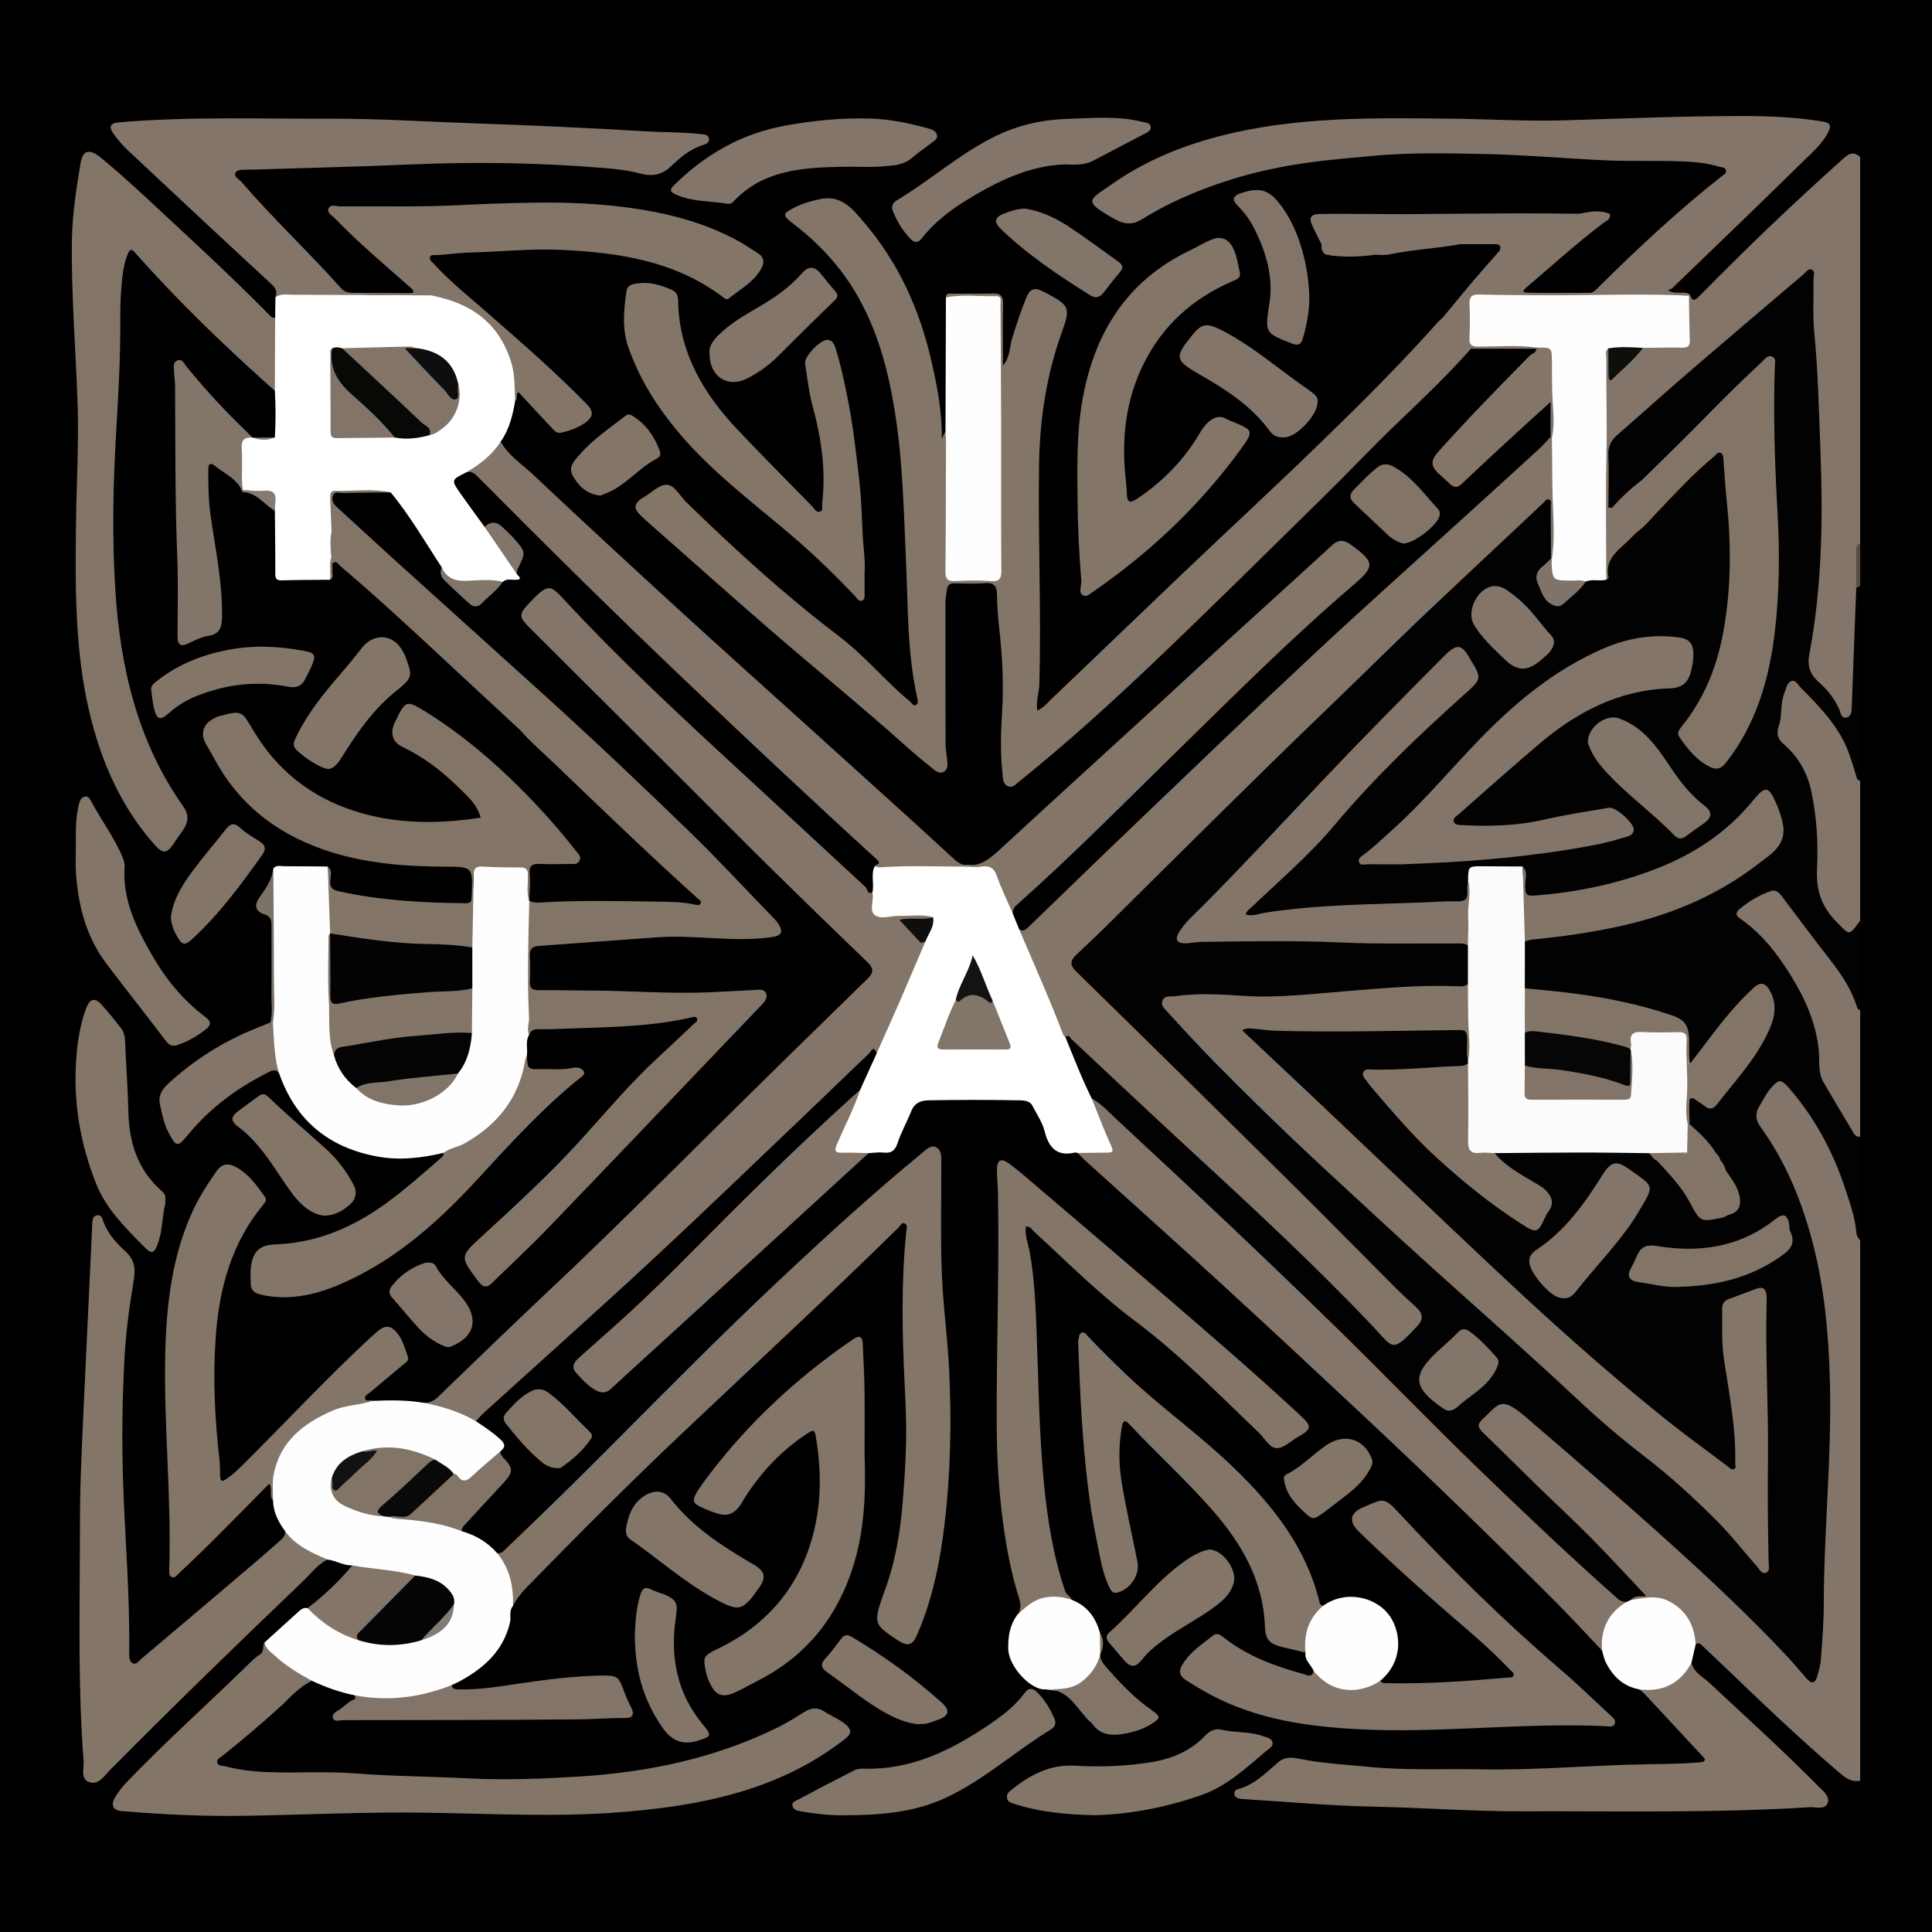 <?xml version="1.0" encoding="utf-8"?>
<!-- Generator: Adobe Illustrator 17.0.0, SVG Export Plug-In . SVG Version: 6.00 Build 0)  -->
<!DOCTYPE svg PUBLIC "-//W3C//DTD SVG 1.1//EN" "http://www.w3.org/Graphics/SVG/1.1/DTD/svg11.dtd">
<svg version="1.1" id="Layer_1" xmlns="http://www.w3.org/2000/svg" xmlns:xlink="http://www.w3.org/1999/xlink" x="0px" y="0px"
	 width="200px" height="200px" viewBox="0 0 200 200" enable-background="new 0 0 200 200" xml:space="preserve">
<rect width="200" height="200"/>
<g>
	<path fill="#020202" d="M192.564,117.655c0,3.576,0,7.152,0,10.729c-0.629-0.052-0.609-0.567-0.692-0.992
		c-0.988-5.074-3.012-9.681-6.219-13.746c-1.289-1.634-1.681-1.595-2.775,0.148c-0.945,1.506-0.914,1.952,0.09,3.421
		c2.095,3.068,3.496,6.455,4.546,10.002c1.159,3.915,1.711,7.92,2.012,11.986c0.308,4.168,0.244,8.338,0.125,12.497
		c-0.152,5.314-0.588,10.617-0.643,15.941c-0.019,1.858,0.094,3.791-0.55,5.619c-0.155,0.44-0.252,0.911-0.752,1.059
		c-0.543,0.161-0.817-0.273-1.117-0.612c-4.557-5.15-9.585-9.817-14.685-14.417c-4.213-3.8-8.483-7.533-12.783-11.233
		c-0.797-0.686-1.668-1.277-2.449-1.985c-0.612-0.556-1.268-0.514-1.892,0.024c-0.08,0.069-0.156,0.141-0.234,0.212
		c-1.355,1.243-1.384,1.325-0.039,2.605c5.304,5.046,10.503,10.199,15.743,15.31c0.269,0.263,0.747,0.481,0.639,0.889
		c-0.115,0.433-0.633,0.335-1.004,0.387c-0.316,0.044-0.607,0.162-0.895,0.291c-0.187,0.096-0.379,0.18-0.585,0.227
		c-0.984,0.098-1.532-0.658-2.112-1.204c-2.367-2.233-4.774-4.425-7.159-6.637c-7.372-6.837-14.321-14.101-21.52-21.111
		c-3.585-3.491-7.181-6.975-10.832-10.396c-3.956-3.708-7.916-7.413-11.903-11.089c-0.668-0.615-1.376-1.19-2.057-1.795
		c-1.11-2.027-2.025-4.136-2.681-6.354c0.153-0.506,0.461-0.456,0.796-0.2c0.334,0.255,0.675,0.508,0.963,0.814
		c1.946,2.07,4.096,3.928,6.142,5.893c2.828,2.716,5.766,5.314,8.691,7.926c1.515,1.353,2.954,2.793,4.409,4.206
		c2.916,2.83,5.954,5.536,8.755,8.485c1.134,1.193,2.169,2.477,3.381,3.599c0.89,0.824,1.256,0.848,2.144,0.058
		c1.793-1.594,1.852-1.933,0.116-3.538c-2.698-2.493-5.241-5.142-7.857-7.716c-6.967-6.854-13.834-13.81-20.767-20.699
		c-1.813-1.801-3.736-3.492-5.518-5.329c-1.03-1.062-1.068-1.575,0.115-2.589c1.736-1.486,3.289-3.151,4.907-4.753
		c2.94-2.91,5.799-5.903,8.793-8.755c3.68-3.506,7.18-7.196,10.9-10.653c2.515-2.338,4.95-4.761,7.406-7.152
		c2.633-2.563,5.379-5.006,7.974-7.612c2.567-2.578,5.262-5.035,8.008-7.428c0.283-0.247,0.569-0.621,0.995-0.435
		c0.425,0.186,0.363,0.65,0.352,1.024c-0.053,1.782,0.162,3.571-0.124,5.348c-0.091,0.191-0.234,0.343-0.375,0.496
		c-1.12,1.211-1.178,1.829-0.301,3.198c0.568,0.887,1.145,1.005,1.988,0.376c0.783-0.584,1.369-1.38,2.123-1.998
		c0.539-0.39,1.207-0.171,1.781-0.385c0.055-0.045,0.146-0.091,0.146-0.144c0.012-2.288,1.911-3.234,3.247-4.582
		c2.135-2.077,4.064-4.355,6.233-6.398c0.562-0.53,1.113-1.07,1.748-1.511c0.762-0.53,1.235-0.345,1.39,0.58
		c0.121,0.724,0.205,1.464,0.228,2.193c0.1,3.184,0.658,6.343,0.478,9.543c-0.323,5.745-1.242,11.297-4.951,15.987
		c-0.37,0.467-0.333,0.887-0.013,1.337c0.614,0.864,1.308,1.649,2.211,2.223c0.823,0.523,1.269,0.468,1.901-0.298
		c1.492-1.809,2.475-3.897,3.253-6.09c1.134-3.197,1.583-6.512,1.855-9.882c0.383-4.735,0.01-9.443-0.203-14.164
		c-0.147-3.255-0.021-6.519-0.045-9.78c-0.003-0.4,0.193-0.971-0.242-1.149c-0.431-0.176-0.686,0.377-0.991,0.641
		c-2.392,2.064-4.551,4.361-6.698,6.674c-1.621,1.746-3.522,3.209-5.155,4.948c-1.277,0.904-2.206,2.216-3.553,3.043
		c-0.181,0.003-0.333-0.053-0.438-0.21c-0.315-2.089-0.159-4.187-0.092-6.28c0.024-0.747,0.689-1.198,1.201-1.666
		c2.584-2.363,5.257-4.628,7.87-6.957c3.531-3.148,7.227-6.099,10.804-9.191c0.106-0.092,0.205-0.193,0.322-0.27
		c0.372-0.245,0.737-0.651,1.219-0.388c0.424,0.231,0.384,0.732,0.362,1.141c-0.229,4.245,0.387,8.458,0.5,12.693
		c0.109,4.056,0.45,8.111,0.34,12.173c-0.123,4.546-0.289,9.098-1.194,13.575c-0.256,1.265-0.051,2.257,0.969,3.09
		c0.852,0.697,1.438,1.617,1.945,2.588c0.119,0.227,0.173,0.63,0.534,0.533c0.317-0.086,0.281-0.463,0.27-0.727
		c-0.083-2.07,0.121-4.129,0.245-6.188c0.115-1.917,0.105-3.842,0.338-5.754c0.132-0.228,0.301-0.382,0.59-0.297
		c0,6.732,0,13.463,0,20.195c-0.603,0.047-0.642-0.446-0.744-0.825c-0.919-3.402-2.945-6.08-5.464-8.446
		c-0.871-0.818-0.934-0.772-1.343,0.337c-0.459,1.243-0.259,2.574-0.644,3.821c-0.138,0.447,0.188,0.804,0.5,1.095
		c2.025,1.888,2.911,4.238,3.243,6.972c0.306,2.521,0.353,5.031,0.31,7.548c-0.036,2.09,1.416,3.262,2.608,4.61
		c0.261,0.295,0.566,0.158,0.803-0.132c0.19-0.232,0.323-0.572,0.733-0.466c0,3.085,0,6.171,0,9.256
		c-0.493,0.098-0.598-0.298-0.7-0.609c-0.795-2.43-2.503-4.284-4.005-6.249c-1.105-1.447-2.158-2.933-3.285-4.362
		c-0.768-0.973-1.007-1.017-2.138-0.482c-0.604,0.286-1.142,0.681-1.708,1.031c-0.515,0.319-0.663,0.624-0.082,1.114
		c3.714,3.135,6.229,7.067,7.592,11.725c0.294,1.005,0.397,2.062,0.391,3.114c-0.005,0.827,0.16,1.612,0.552,2.326
		C190.212,114.093,191.293,115.933,192.564,117.655z"/>
	<path fill="#837569" d="M168.813,165.636c0.506-0.586,1.248-0.302,1.599-0.418c-1.822-1.929-3.695-3.98-5.644-5.956
		c-1.769-1.794-3.627-3.501-5.432-5.26c-1.957-1.906-3.89-3.838-5.854-5.736c-0.513-0.496-0.562-0.842,0.005-1.363
		c1.631-1.495,1.799-2.491,4.423-0.241c5.099,4.373,10.184,8.758,15.165,13.264c4.051,3.664,8.035,7.401,11.779,11.383
		c0.742,0.788,1.437,1.621,2.15,2.435c0.508,0.58,0.885,0.543,1.093-0.154c0.179-0.599,0.358-1.215,0.403-1.834
		c0.139-1.916,0.296-3.837,0.298-5.756c0.009-7.632,0.831-15.239,0.636-22.879c-0.124-4.874-0.548-9.711-1.774-14.428
		c-1.115-4.292-2.776-8.386-5.399-12.018c-0.549-0.76-0.589-1.442-0.103-2.22c0.388-0.622,0.702-1.288,1.191-1.848
		c0.781-0.894,1.027-0.902,1.804-0.016c2.684,3.061,4.575,6.572,5.848,10.421c0.491,1.485,1.027,2.965,1.163,4.545
		c0.027,0.317,0.14,0.613,0.401,0.827c0,18.652,0,37.305,0,55.957c-1.041,0.207-1.726-0.463-2.403-1.044
		c-3.988-3.422-7.79-7.048-11.575-10.691c-0.781-0.752-1.585-1.479-2.358-2.239c-0.228-0.224-0.413-0.37-0.696-0.119
		c-0.331-0.272-0.324-0.683-0.419-1.047c-0.626-2.391-2.434-3.673-4.892-3.479C169.752,165.759,169.26,166.019,168.813,165.636z"/>
	<path fill="#837569" d="M169.424,55.11c-0.426,0.415-0.841,0.843-1.282,1.242c-0.998,0.905-1.97,1.812-1.635,3.366
		c0.031,0.144-0.07,0.259-0.228,0.295c-0.345-0.363-0.367-0.823-0.362-1.28c0.057-4.939-0.069-9.877,0.077-14.818
		c0.061-2.055-0.076-4.129-0.081-6.194c-0.001-0.522-0.043-1.056,0.216-1.541c0.55-0.392,0.54,0.119,0.591,0.406
		c0.12,0.677-0.025,1.378,0.126,2.189c1.309-0.898,2.102-2.235,3.408-2.961c1.065-0.223,2.144-0.111,3.214-0.106
		c0.809,0.004,1.088-0.332,1.1-1.117c0.019-1.277-0.154-2.563,0.129-3.833c0.057-0.115,0.142-0.202,0.255-0.262
		c0.194,0.655,0.42,0.702,0.932,0.185c2.388-2.41,4.789-4.809,7.241-7.154c2.449-2.343,4.945-4.637,7.463-6.905
		c0.519-0.468,1.152-1.16,1.975-0.365c0,13.323,0,26.646,0,39.969c-0.38,0.653-0.147,1.369-0.21,2.054
		c-0.079,0.861,0.178,1.748-0.195,2.587c-0.156,4.089-0.319,8.178-0.461,12.268c-0.017,0.482-0.032,1.027-0.532,1.134
		c-0.61,0.13-0.607-0.512-0.79-0.906c-0.478-1.027-1.157-1.911-2.006-2.661c-0.886-0.783-1.325-1.61-1.076-2.927
		c1.32-6.981,1.43-14.053,1.157-21.118c-0.158-4.081-0.242-8.173-0.64-12.248c-0.177-1.806-0.043-3.641-0.079-5.462
		c-0.007-0.357,0.216-0.866-0.202-1.045c-0.329-0.141-0.599,0.295-0.85,0.509c-4.028,3.418-8.054,6.838-12.056,10.287
		c-2.412,2.079-4.772,4.218-7.176,6.306c-0.648,0.563-0.99,1.155-0.952,2.068c0.075,1.818,0.011,3.643,0.005,5.465
		c0.875,1.043,0.241,2.295,0.491,3.637c-0.086-1.248-0.112-2.276,0.572-3.163c-0.26-0.1-0.947,0.48-0.693-0.436
		c0.941-1.07,1.983-2.032,3.117-2.895c0.292-0.111,0.583-0.243,0.905-0.117c0.447,0.175,0.842,0.425,0.76,0.975
		c-0.079,0.528-0.499,0.573-0.954,0.572c-1.369-0.003-1.518,0.166-1.47,1.58c0.009,0.281,0.007,0.558-0.098,0.821
		c-0.163,0.407-0.329,0.756,0.312,0.952C169.889,54.601,169.566,54.893,169.424,55.11z"/>
	<path fill="#837569" d="M192.564,95.356c-0.029,0.019-0.068,0.032-0.087,0.058c-1.096,1.511-0.996,1.413-2.409-0.029
		c-1.517-1.548-2.075-3.27-1.972-5.399c0.132-2.723-0.023-5.452-0.605-8.133c-0.414-1.906-1.353-3.524-2.824-4.799
		c-0.612-0.53-0.805-1.081-0.538-1.844c0.393-1.124,0.129-2.362,0.6-3.491c0.188-0.451,0.238-1.036,0.704-1.209
		c0.449-0.167,0.688,0.379,0.966,0.66c2.064,2.091,4.134,4.184,5.094,7.071c0.217,0.651,0.44,1.302,0.623,1.962
		c0.078,0.281,0.116,0.551,0.448,0.637C192.564,85.679,192.564,90.518,192.564,95.356z"/>
	<path fill="#837569" d="M192.564,117.655c-0.459,0.098-0.622-0.27-0.792-0.552c-1.007-1.67-1.994-3.351-2.986-5.029
		c-0.625-1.058-0.393-2.248-0.51-3.383c-0.293-2.836-1.439-5.366-2.914-7.744c-1.404-2.264-3.034-4.36-5.275-5.889
		c-0.443-0.303-0.383-0.644-0.023-0.943c0.972-0.808,2.043-1.458,3.244-1.87c0.527-0.181,0.848,0.14,1.138,0.524
		c1.642,2.174,3.266,4.364,4.944,6.51c1.21,1.548,2.301,3.148,2.871,5.055c0.034,0.113,0.198,0.187,0.302,0.279
		C192.564,108.96,192.564,113.307,192.564,117.655z"/>
	<path fill="#584D45" d="M192.16,60.869c-0.004-1.22-0.007-2.439-0.014-3.659c-0.002-0.389-0.02-0.782,0.418-0.982
		c0,1.473,0,2.945,0,4.418C192.43,60.72,192.295,60.795,192.16,60.869z"/>
	<path fill="#837568" d="M152.271,36.101c-2.504,2.843-5.268,5.43-7.99,8.053c-2.394,2.307-4.673,4.725-7.042,7.054
		c-5.798,5.698-11.572,11.423-17.455,17.033c-4.584,4.371-9.274,8.636-14.216,12.609c-0.375,0.301-0.735,0.78-1.264,0.527
		c-0.492-0.236-0.477-0.816-0.528-1.301c-0.222-2.096-0.18-4.19-0.044-6.293c0.19-2.937,0.03-5.872-0.3-8.798
		c-0.125-1.113-0.209-2.235-0.221-3.354c-0.009-0.9-0.247-1.353-1.267-1.262c-1.043,0.093-2.102,0.034-3.153,0.02
		c-0.457-0.006-0.687,0.135-0.764,0.632c-0.07,0.449-0.154,0.89-0.154,1.349c0.003,4.873-0.005,9.745,0.009,14.618
		c0.002,0.59,0.127,1.178,0.18,1.768c0.038,0.421,0.087,0.873-0.355,1.128c-0.456,0.263-0.826-0.054-1.139-0.303
		c-0.904-0.718-1.792-1.458-2.652-2.228c-4.667-4.181-9.536-8.126-14.27-12.228c-3.81-3.302-7.571-6.658-11.352-9.993
		c-0.683-0.602-1.378-1.192-2.027-1.829c-0.691-0.679-0.631-1.136,0.15-1.706c0.084-0.062,0.181-0.107,0.271-0.16
		c0.78-0.453,1.573-1.282,2.335-1.255c0.801,0.028,1.339,1.128,1.987,1.762c5.034,4.922,10.232,9.651,15.843,13.919
		c2.26,1.719,4.148,3.862,6.231,5.785c0.359,0.332,0.733,0.648,1.109,0.961c0.198,0.165,0.344,0.561,0.665,0.342
		c0.252-0.172,0.132-0.535,0.076-0.792c-1.012-4.575-0.93-9.228-1.139-13.873c-0.235-5.229-0.323-10.486-1.158-15.669
		c-0.705-4.378-1.834-8.64-4.165-12.492c-1.672-2.764-3.854-5.054-6.407-7.01c-1.087-0.833-1.072-0.977,0.117-1.6
		c0.836-0.438,1.724-0.687,2.648-0.892c2.3-0.512,3.454,1.036,4.682,2.48c3.482,4.094,5.633,8.841,6.854,14.038
		c0.627,2.668,1.149,5.354,1.135,8.26c0.176-0.352,0.276-0.553,0.376-0.753c0.5,0.477,0.37,1.105,0.372,1.684
		c0.015,3.853,0.006,7.706,0.008,11.559c0,0.385,0.007,0.77,0.032,1.155c0.033,0.503,0.279,0.77,0.786,0.794
		c1.12,0.054,2.241,0.035,3.361,0.012c0.521-0.011,0.75-0.287,0.77-0.79c0.012-0.315,0.019-0.63,0.019-0.945
		c0.001-8.441,0.001-16.883,0-25.324c0-0.175,0.002-0.35-0.004-0.525c-0.038-1.217-0.132-1.294-1.327-1.349
		c-1.324-0.061-2.656,0.163-3.972-0.131c0.005-0.519,0.403-0.387,0.686-0.39c1.401-0.012,2.803,0.022,4.204-0.017
		c0.788-0.022,1.038,0.301,1.025,1.063c-0.036,2.066-0.012,4.133-0.012,6.407c0.779-0.918,0.67-1.944,0.943-2.817
		c0.456-1.461,0.935-2.908,1.517-4.323c0.354-0.859,0.924-0.957,1.677-0.545c0.122,0.067,0.25,0.122,0.373,0.188
		c2.388,1.276,2.494,1.519,1.596,4.011c-1.6,4.44-2.297,9.026-2.368,13.735c-0.114,7.591,0.242,15.18,0.028,22.771
		c-0.025,0.871-0.368,1.713-0.211,2.686c0.666-0.289,1.067-0.821,1.519-1.251c4.438-4.222,8.842-8.48,13.278-12.704
		c4.966-4.729,10.002-9.385,14.92-14.163c4.041-3.925,8.028-7.91,11.779-12.121c0.161-0.181,0.353-0.335,0.531-0.501
		c0.434,0.103,0.584-0.305,0.863-0.48c0.371-0.233,0.763-0.421,1.141-0.067c0.364,0.341,0.334,0.747,0.019,1.116
		c-0.562,0.658-0.505,1.157,0.312,1.552C152.207,35.162,152.271,35.631,152.271,36.101z"/>
	<path fill="#837568" d="M160.555,57.811c-0.007-1.787-0.009-3.574-0.028-5.361c-0.003-0.259,0.152-0.623-0.183-0.748
		c-0.252-0.094-0.415,0.205-0.589,0.369c-3.497,3.283-6.988,6.572-10.489,9.85c-3.961,3.709-7.801,7.544-11.713,11.303
		c-7.73,7.429-15.313,15.006-22.93,22.548c-1.045,1.035-2.126,2.033-3.189,3.05c-0.61,0.584-0.762,1.027-0.008,1.765
		c7.694,7.517,15.349,15.074,22.995,22.64c3.261,3.227,6.468,6.508,9.71,9.754c0.816,0.817,1.661,1.604,2.512,2.384
		c0.676,0.619,0.713,1.225,0.087,1.9c-2.699,2.914-2.497,2.265-4.622,0.026c-6.104-6.432-12.607-12.45-19.126-18.452
		c-4.044-3.724-8.037-7.504-12.055-11.257c-0.176-0.165-0.285-0.562-0.641-0.223c-0.455-0.007-0.542-0.385-0.669-0.694
		c-1.338-3.25-2.681-6.498-4.113-9.708c-0.112-0.25-0.26-0.51-0.007-0.768c0.412,0.299,0.675,0.062,0.973-0.226
		c3.724-3.605,7.443-7.215,11.19-10.796c6.1-5.83,12.176-11.687,18.344-17.444c5.294-4.941,10.703-9.759,16.06-14.632
		c2.407-2.19,4.818-4.376,7.216-6.575c0.437-0.401,0.825-0.856,1.235-1.286c0.125,0.064,0.217,0.16,0.275,0.288
		c0.098,0.228,0.139,0.471,0.133,0.716c-0.078,3.492,0.372,6.972,0.218,10.464c-0.023,0.526,0.137,1.146-0.52,1.459
		C160.489,58.063,160.467,57.947,160.555,57.811z"/>
	<path fill="#837569" d="M90.759,109.035c-0.331-0.942-0.646-0.112-0.828,0.059c-1.783,1.675-3.528,3.392-5.3,5.079
		c-5.724,5.451-11.405,10.948-17.197,16.325c-5.762,5.349-11.639,10.575-17.461,15.86c-0.256,0.232-0.466,0.515-0.698,0.774
		c-0.53,0.131-0.944-0.191-1.383-0.376c-1.065-0.449-2.151-0.818-3.287-1.042c-0.302-0.06-0.755,0.039-0.755-0.502
		c0.628,0.039,1.086-0.204,1.554-0.659c3.872-3.755,7.754-7.5,11.68-11.198c5.587-5.261,11.017-10.681,16.469-16.081
		c5.374-5.323,10.774-10.621,16.194-15.897c0.67-0.652,0.767-1.081,0.068-1.754c-3.382-3.254-6.749-6.526-10.094-9.818
		c-2.795-2.751-5.55-5.542-8.327-8.31c-5.483-5.467-10.97-10.929-16.454-16.396c-1.288-1.284-1.286-1.485-0.025-2.803
		c0.145-0.152,0.287-0.308,0.438-0.454c1.325-1.278,1.649-1.276,2.877,0.052c5.996,6.486,12.478,12.479,18.967,18.455
		c4.144,3.817,8.263,7.662,12.406,11.479c0.211,0.195,0.155,0.778,0.698,0.568c0.376,0.305,0.355,0.746,0.347,1.152
		c-0.016,0.842,0.431,1.122,1.184,1.028c1.141-0.143,2.283-0.223,3.432-0.182c0.448,0.016,0.91-0.033,1.307,0.249
		c0.218,0.768-0.439,0.647-0.805,0.729c-0.607,0.137-1.245-0.017-1.973,0.113c0.626,0.816,1.316,1.462,2.092,2.026
		c0.15,0.456-0.119,0.812-0.285,1.191c-1.395,3.176-2.78,6.356-4.127,9.552C91.332,108.591,91.282,109.038,90.759,109.035z"/>
	<path fill="#837569" d="M152.271,36.101c-0.356-0.462-0.493-1.082-1.272-1.192c-0.479-0.068-0.453-1.14,0.084-1.56
		c0.386-0.302,0.533-0.57,0.189-0.925c-0.335-0.346-0.657-0.058-0.902,0.17c-0.295,0.274-0.494,0.779-0.965,0.223
		c1.019-1.232,2.026-2.473,3.06-3.692c0.916-1.081,1.862-2.136,2.794-3.203c0.317-0.408,0.277-0.72-0.292-0.713
		c-1.278,0.015-2.559-0.11-3.834,0.072c-2.436,0.447-4.923,0.545-7.351,1.065c-0.464,0.099-0.965,0.023-1.45,0.028
		c-1.699,0.137-3.399,0.155-5.097-0.014c-0.394-0.244-0.464-0.62-0.423-1.04c0.195-0.735,0.275-1.478,0.316-2.243
		c0.035-0.643,0.59-0.837,1.233-0.829c2.016,0.026,4.033,0.014,6.049,0.005c0.342-0.002,0.695,0.083,1.025-0.084
		c3.912-0.029,7.823-0.068,11.735-0.083c2.095-0.008,4.191,0.026,6.286,0.041c1.066-0.123,2.132-0.152,3.196,0.021
		c0.122,0.655-0.499,0.733-0.815,1.047c-2.321-0.643-4.684-0.241-7.028-0.269c0.809,0.275,1.61,0.204,2.42-0.033
		c0.473-0.139,1.044-0.283,1.251,0.34c0.183,0.552-0.306,0.796-0.732,0.978c-0.598,0.256-1.079,0.64-1.432,1.183
		c-0.236,0.364-0.546,0.63-0.951,0.789c-0.333,0.131-0.674,0.311-0.819,0.625c-0.504,1.089-1.481,1.706-2.332,2.451
		c-0.559,0.499-1.35,0.308-1.887,0.656c0.603-0.114,1.383,0.088,1.863-0.63c0.681-0.108,1.476-0.714,1.872,0.426
		c-0.266,0.233-0.681,0.57,0.067,0.586c2.137,0.046,4.276,0.013,6.414,0.013c0.396,0,0.627-0.272,0.876-0.519
		c4.079-4.049,8.272-7.971,12.792-11.531c0.213-0.168,0.537-0.296,0.462-0.633c-0.076-0.347-0.448-0.287-0.697-0.364
		c-1.278-0.395-2.612-0.507-3.929-0.558c-2.518-0.097-5.044,0.01-7.561-0.096c-4.257-0.18-8.508-0.573-12.766-0.663
		c-3.947-0.083-7.897-0.167-11.852,0.209c-2.609,0.248-5.215,0.46-7.805,0.883c-4.427,0.723-8.678,1.997-12.72,3.938
		c-1.098,0.527-2.162,1.134-3.203,1.767c-0.953,0.58-1.804,0.465-2.741-0.058c-3.422-1.912-2.66-1.965-0.294-3.625
		c3.316-2.328,7.008-3.871,10.913-4.904c8.014-2.119,16.208-1.961,24.392-1.866c3.852,0.045,7.702,0.28,11.554,0.167
		c6.157-0.181,12.312-0.453,18.473-0.445c2.762,0.004,5.52,0.116,8.256,0.572c0.826,0.138,0.898,0.467,0.551,1.131
		c-0.63,1.208-1.66,2.079-2.596,3c-4.469,4.398-8.996,8.737-13.507,13.092c-0.098,0.094-0.247,0.136-0.461,0.249
		c0.838,0.515,1.643-0.01,2.274,0.441c-0.039,0.041-0.078,0.082-0.117,0.123c-0.52,0.404-1.136,0.289-1.718,0.29
		c-6.187,0.01-12.373,0.006-18.56,0.006c-0.349,0-0.699,0.011-1.048,0.008c-0.641-0.007-0.969,0.27-0.973,0.937
		c-0.006,0.874,0.006,1.748-0.006,2.621c-0.01,0.723,0.34,0.986,1.027,0.985c1.363-0.002,2.726-0.011,4.089,0.007
		c0.485,0.006,0.987-0.041,1.408,0.289c0.105,0.119,0.099,0.232-0.016,0.34C156.784,36.103,154.528,36.102,152.271,36.101z"/>
	<path fill="#FFFFFF" d="M34.174,60.015c-1.668,0.018-3.336,0.014-5.003,0.064c-0.585,0.018-0.675-0.222-0.673-0.736
		c0.008-2.155-0.026-4.31-0.044-6.465c-0.11-1.729-1.362-1.926-2.698-2.018c-0.257-0.018-0.564,0.105-0.737-0.215
		c-0.36-1.478-0.307-2.98-0.226-4.476c0.055-1.01,0.33-1.15,1.359-0.866l0.008,0.003c0.766,0.133,1.531,0.176,2.293-0.029
		c0.093-1.606,0.094-3.212,0-4.818c-0.248-0.472-0.337-0.975-0.334-1.508c0.008-1.563-0.005-3.127,0.007-4.69
		c0.004-0.485-0.013-0.982,0.358-1.375c0.008-0.699,0.016-1.398,0.025-2.096c0.24-0.485,0.696-0.573,1.156-0.561
		c2.09,0.053,4.174-0.021,6.274,0.148c2.451,0.196,4.947,0.319,7.411-0.118c0.346-0.061,0.697-0.045,1.044-0.006
		c2.51,0.385,4.796,1.268,6.539,3.196c2.071,2.292,3.084,4.93,2.397,8.058c-0.257,1.489-0.61,2.944-1.497,4.21
		c-0.543,1.768-1.88,2.649-3.54,3.17c-1.606,0.793-1.615,0.799-0.555,2.303c0.794,1.127,1.615,2.236,2.424,3.353
		c1.333,1.467,2.639,2.954,3.326,4.863c0.233,0.283,0.69,0.613-0.168,0.616c-0.431,0.002-0.896-0.132-1.274,0.212
		c-1.7,0.255-3.406,0.149-5.103,0.021c-0.828-0.063-1.067-0.786-1.2-1.504c-1.724-2.618-3.286-5.345-5.291-7.772
		c-1.84-0.256-3.689-0.066-5.534-0.104c-0.643-0.014-0.769,0.504-0.626,0.959c0.327,1.038,0.144,2.083,0.178,3.124
		c-0.019,0.915,0.008,1.83-0.019,2.744C34.082,58.439,34.412,59.261,34.174,60.015z"/>
	<path fill="#837568" d="M51.452,160.767c0.464,0.116,0.697-0.233,0.968-0.49c3.734-3.548,7.41-7.156,11.042-10.81
		c5.608-5.643,11.207-11.297,17.002-16.749c4.896-4.606,9.852-9.147,15.051-13.414c0.406-0.333,0.831-0.802,1.375-0.547
		c0.575,0.269,0.555,0.919,0.556,1.485c0.007,3.821-0.093,7.646,0.048,11.462c0.126,3.417,0.611,6.82,0.769,10.237
		c0.244,5.284,0.148,10.566-0.482,15.831c-0.478,3.992-1.266,7.897-2.903,11.594c-0.398,0.899-0.882,1.061-1.714,0.582
		c-0.061-0.035-0.118-0.075-0.177-0.114c-2.661-1.763-2.633-1.753-1.291-5.484c1.046-2.907,1.521-5.943,1.765-9.01
		c0.166-2.091,0.301-4.189,0.338-6.286c0.033-1.888-0.054-3.78-0.146-5.667c-0.26-5.32-0.377-10.636,0.167-15.947
		c0.028-0.271,0.159-0.614-0.134-0.772c-0.336-0.181-0.468,0.209-0.648,0.386c-7.373,7.24-14.957,14.259-22.465,21.358
		c-5.451,5.154-10.741,10.47-15.981,15.838c-0.583,0.597-1.116,1.237-1.487,1.995c-0.252-0.191-0.298-0.476-0.294-0.754
		c0.02-1.488-0.44-2.821-1.251-4.051C51.43,161.244,51.277,161.024,51.452,160.767z"/>
	<path fill="#827568" d="M34.174,60.015c0.101-0.794-0.138-1.606,0.134-2.39c-0.061-0.862-0.078-1.724,0.01-2.586
		c-0.046-1.183-0.094-2.366-0.137-3.549c-0.012-0.339,0.065-0.691,0.471-0.679c1.933,0.055,3.877-0.271,5.798,0.166
		c-1.646,0.016-3.292,0.02-4.937,0.056c-0.355,0.008-0.839-0.211-1.036,0.256c-0.221,0.525,0.083,0.921,0.473,1.277
		c1.864,1.695,3.706,3.413,5.574,5.103c5.087,4.603,10.185,9.194,15.276,13.793c5.275,4.764,10.434,9.65,15.539,14.597
		c3.02,2.926,5.861,6.014,8.786,9.027c0.146,0.15,0.293,0.305,0.405,0.48c0.618,0.968,0.386,1.3-0.73,1.456
		c-3.915,0.546-7.824-0.271-11.733,0.005c-4.112,0.291-8.223,0.599-12.335,0.899c-0.636,0.046-0.92,0.349-0.883,1.022
		c0.048,0.873,0.055,1.754,0.001,2.627c-0.048,0.778,0.3,0.939,0.996,0.93c1.751-0.022,3.503,0.033,5.255,0.037
		c3.989,0.008,7.973,0.339,11.964,0.193c1.712-0.063,3.421-0.178,5.132-0.256c0.408-0.019,0.906-0.134,1.106,0.364
		c0.178,0.444-0.115,0.817-0.406,1.125c-1.225,1.297-2.465,2.58-3.698,3.869c-6.17,6.453-12.324,12.922-18.519,19.352
		c-1.87,1.941-3.854,3.771-5.778,5.66c-0.444,0.436-0.842,0.443-1.241-0.04c-0.089-0.108-0.189-0.207-0.272-0.319
		c-1.742-2.376-1.779-2.417,0.379-4.402c3.584-3.297,7.183-6.581,10.453-10.194c2.608-2.881,5.104-5.862,7.977-8.494
		c1.213-1.111,2.403-2.247,3.595-3.38c0.165-0.157,0.483-0.284,0.36-0.571c-0.126-0.293-0.428-0.159-0.65-0.108
		c-4.119,0.938-8.319,0.982-12.509,1.131c-1.12,0.04-2.241,0.088-3.36,0.075c-0.476-0.006-0.701,0.216-0.87,0.591
		c-0.45-0.063-0.413-0.423-0.392-0.717c0.118-1.676-0.03-3.341-0.141-5.012c-0.16-2.404,0.301-4.799,0.212-7.208
		c-0.013-0.346,0.04-0.702,0.343-0.951c0.529,0.269,1.101,0.18,1.649,0.149c3.811-0.209,7.625-0.114,11.437-0.068
		c1.351,0.017,2.723,0.014,4.061,0.313c0.203,0.045,0.468,0.109,0.58-0.087c0.166-0.292-0.149-0.422-0.317-0.573
		c-5.012-4.516-9.867-9.198-14.734-13.868c-1.209-1.16-2.484-2.249-3.595-3.509c0.467-0.426,0.816-0.064,1.183,0.176
		c0.222,0.145,0.428,0.455,0.714,0.283c0.26-0.157,0.185-0.495,0.168-0.768c-0.022-0.346-0.186-0.57-0.549-0.65
		c-0.774-0.169-1.329,0.098-1.686,0.798c-2.198-2.039-4.399-4.073-6.592-6.117c-3.904-3.638-7.806-7.279-11.877-10.731
		c-0.2-0.169-0.366-0.53-0.675-0.372c-0.289,0.148-0.072,0.509-0.138,0.765C34.33,59.33,34.642,59.766,34.174,60.015z"/>
	<path fill="#827568" d="M28.482,32.885c-0.01,2.525-0.02,5.049-0.031,7.574c-5.049-4.496-9.925-9.168-14.408-14.236
		c-0.41-0.463-0.571-0.515-0.819,0.086c-0.474,1.147-0.566,2.363-0.668,3.57c-0.092,1.081-0.109,2.171-0.103,3.257
		c0.022,3.886-0.201,7.765-0.431,11.639c-0.32,5.393-0.419,10.797-0.091,16.169c0.492,8.05,2.279,15.8,7.048,22.55
		c1.056,1.495-0.11,2.455-0.741,3.449c-1.024,1.612-1.332,1.566-2.549,0.143c-2.889-3.377-4.747-7.286-5.959-11.53
		C7.702,68.461,7.78,61.185,7.872,53.91c0.05-3.956,0.291-7.911,0.167-11.869c-0.18-5.734-0.68-11.457-0.594-17.202
		c0.04-2.67,0.455-5.29,0.889-7.907c0.236-1.423,0.919-1.597,2.184-0.547c1.507,1.252,2.976,2.554,4.411,3.889
		c4.41,4.101,8.859,8.161,13.081,12.459C28.149,32.874,28.3,32.911,28.482,32.885z"/>
	<path fill="#FFFEFE" d="M51.452,160.767c1.325,1.593,1.72,3.466,1.653,5.479c-0.444,0.502-0.176,1.136-0.308,1.703
		c-0.683,2.934-2.68,4.715-5.182,6.08c-0.275,0.15-0.565,0.275-0.847,0.411c-0.657,0.781-1.622,0.957-2.521,1.136
		c-2.004,0.4-4.014,0.904-6.09,0.433c-0.511-0.116-1.03-0.179-1.458-0.515c-1.533-0.312-2.994-0.835-4.408-1.497
		c-1.982-0.464-3.427-1.719-4.698-3.217c-0.168-0.198-0.364-0.442-0.204-0.754c1.147-1.044,2.292-2.091,3.444-3.129
		c0.281-0.253,0.57-0.521,1.005-0.421c0.522,0.211,0.974,0.524,1.413,0.878c1.229,0.991,2.553,1.82,4.118,2.19
		c2.006,0.544,4.011,0.53,6.015-0.004c1.951-0.385,3.313-1.822,3.316-3.508c-0.002-1.003-0.616-1.58-1.426-1.989
		c-0.776-0.391-1.604-0.639-2.48-0.701c-1.646-0.438-3.349-0.492-5.02-0.76c-0.484-0.078-0.967-0.107-1.3-0.531
		c-0.911,0.026-1.691-0.501-2.571-0.606c-1.228-0.122-2.267-0.694-3.242-1.394c-0.54-0.387-0.93-0.91-1.148-1.548
		c-0.699-0.955-1.228-1.977-1.253-3.196c-0.615-4.406,1.575-7.854,5.942-9.526c1.431-0.548,2.883-0.724,4.38-0.764
		c1.762-0.076,3.521-0.096,5.269,0.196c1.902,0.374,3.742,0.924,5.425,1.919c0.883,0.577,1.753,1.163,2.537,1.884
		c0.519,0.478,0.51,0.819-0.012,1.223c-0.891,1.251-2.046,2.232-3.277,3.119c-0.766,0.552-1.163-0.244-1.675-0.582
		c-0.577-0.636-1.305-1.071-2.023-1.521c-1.677-0.751-3.438-1.082-5.268-1.116c-0.638-0.012-1.241,0.101-1.839,0.291
		c-1.461,0.409-2.555,1.253-3.154,2.678c-0.189,1.087,0.214,2.026,1.214,2.49c1.297,0.602,2.666,1.008,4.106,1.123
		c0.168,0.011,0.332,0.04,0.495,0.079c2.021,0.177,4.03,0.418,6.003,0.908c0.55,0.136,1.1,0.248,1.411,0.797
		C49.226,158.913,50.464,159.639,51.452,160.767z"/>
	<path fill="#837568" d="M27.388,170.026c0.107,0.644,0.626,0.966,1.056,1.362c1.152,1.062,2.475,1.87,3.846,2.609
		c-1.388,0.655-2.357,1.845-3.456,2.839c-1.871,1.692-3.787,3.32-5.758,4.888c-0.238,0.19-0.636,0.362-0.6,0.681
		c0.048,0.437,0.542,0.362,0.85,0.442c1.49,0.389,3.027,0.554,4.553,0.606c2.941,0.101,5.899-0.101,8.827,0.125
		c3.944,0.304,7.894,0.319,11.839,0.52c3.781,0.193,7.556,0.045,11.332-0.186c7.201-0.441,14.149-1.891,20.66-5.103
		c0.938-0.463,1.832-1.02,2.717-1.58c0.723-0.457,1.399-0.515,2.125-0.029c0.694,0.465,1.494,0.751,2.147,1.297
		c0.643,0.537,0.665,0.955-0.025,1.498c-2.623,2.065-5.528,3.627-8.646,4.766c-4.577,1.673-9.334,2.393-14.188,2.803
		c-6.795,0.575-13.579,0.198-20.362,0.087c-6.334-0.103-12.655,0.215-18.981,0.322c-4.275,0.072-8.511-0.136-12.754-0.492
		c-0.872-0.073-1.123-0.61-0.679-1.388c0.383-0.671,0.887-1.254,1.424-1.809c3.921-4.056,8.116-7.829,12.156-11.763
		c0.45-0.438,0.892-0.91,1.418-1.24C27.412,170.952,27.117,170.397,27.388,170.026z"/>
	<path fill="#FFFFFF" d="M96.592,94.957c-1.156-0.348-2.342-0.113-3.511-0.146c-0.831-0.024-1.828,0.385-2.465-0.045
		c-0.725-0.49-0.086-1.572-0.314-2.367c0.233-0.893-0.187-1.845,0.244-2.72c3.018-0.581,6.043-0.458,9.071-0.106
		c0.826-0.044,1.657,0.081,2.484-0.089c0.616-0.127,0.995,0.25,1.212,0.759c0.594,1.393,1.331,2.738,1.511,4.278
		c0.224,0.556,0.448,1.111,0.672,1.667c1.553,3.638,3.173,7.249,4.577,10.949c0.033,0.088,0.14,0.148,0.212,0.221
		c0.875,2.128,1.697,4.279,2.723,6.343c1.05,1.458,1.569,3.172,2.294,4.785c0.32,0.711-0.065,1.076-0.748,1.12
		c-1.002,0.064-2.017,0.165-2.984-0.248c-0.103-0.017-0.215-0.067-0.309-0.045c-1.882,0.448-2.717-0.568-3.123-2.209
		c-0.238-0.959-0.821-1.765-1.258-2.63c-0.322-0.637-1.12-0.562-1.687-0.573c-3.005-0.058-6.012-0.046-9.017,0.001
		c-0.788,0.013-1.478,0.198-1.862,1.167c-0.434,1.095-1.033,2.142-1.401,3.267c-0.252,0.769-0.637,1.064-1.433,0.98
		c-0.514-0.055-1.043,0.032-1.565,0.055c-0.934,0.441-1.922,0.293-2.888,0.213c-0.745-0.061-0.916-0.561-0.64-1.209
		c0.806-1.893,1.488-3.847,2.66-5.565c0.57-1.259,1.141-2.517,1.711-3.776c0.819-1.843,1.65-3.682,2.454-5.531
		c0.874-2.008,1.723-4.026,2.583-6.039C95.742,96.528,96.261,95.772,96.592,94.957z"/>
	<path fill="#FFFEFE" d="M54.789,93.246c-0.092,4.016-0.228,8.032-0.026,12.047c0.031,0.617-0.26,1.23,0.005,1.84
		c-0.395,0.666-0.131,1.402-0.222,2.1c-0.081,2.996-1.419,5.437-3.556,7.399c-1.421,1.305-2.991,2.509-5.05,2.706
		c-2.25,0.528-4.514,0.812-6.819,0.396c-5.058-0.911-8.515-3.721-10.221-8.61c-1.003-1.693-1.051-3.516-0.736-5.389
		c0.007-3.283-0.018-6.565,0.018-9.847c0.007-0.679-0.232-1.298-0.271-1.959c-0.081-1.363,0.207-2.688,0.384-4.025
		c0.324-0.395,0.774-0.228,1.167-0.23c1.489-0.009,2.979,0.018,4.469,0.031c0.167,2.227,0.867,4.413,0.515,6.68
		c-0.016,0.127-0.045,0.252-0.079,0.375c-0.187,2.425-0.247,4.853,0.034,7.271c0.189,1.624-0.068,3.273,0.327,4.877
		c0.441,1.408,1.156,2.639,2.328,3.571c3.212,2.693,8.172,1.964,10.136-1.493c0.917-1.289,1.329-2.74,1.385-4.307
		c-0.074-1.469-0.032-2.936-0.02-4.404c-0.036-1.4-0.045-2.799,0.001-4.199c-0.034-0.977-0.118-1.964-0.01-2.93
		c0.193-1.718,0.616-3.41,0.453-5.163c-0.043-0.464,0.37-0.579,0.713-0.603c1.394-0.1,2.788-0.145,4.172,0.146
		c0.569,0.12,0.8,0.407,0.798,1.013c-0.003,0.897-0.146,1.806,0.103,2.695L54.789,93.246z"/>
	<path fill="#837568" d="M29.511,158.503c1.102,1.52,2.743,2.236,4.39,2.942c-1.062,0.524-1.744,1.487-2.568,2.275
		c-6.71,6.415-13.371,12.881-19.908,19.473c-0.619,0.624-1.224,1.655-2.224,1.279c-0.895-0.336-0.49-1.43-0.549-2.189
		c-0.567-7.347-0.408-14.708-0.385-22.065c0.008-2.518,0.006-5.037,0.096-7.552c0.155-4.298,0.377-8.593,0.575-12.889
		c0.2-4.332,0.402-8.664,0.611-12.996c0.018-0.376-0.009-0.856,0.454-0.967c0.517-0.125,0.596,0.356,0.727,0.712
		c0.45,1.221,1.324,2.152,2.243,3.001c0.935,0.864,1.082,1.745,0.875,2.994c-0.446,2.683-0.817,5.381-0.964,8.113
		c-0.23,4.272-0.279,8.538-0.139,12.811c0.192,5.874,0.719,11.736,0.627,17.621c-0.006,0.406,0.005,0.945,0.372,1.123
		c0.37,0.18,0.679-0.297,0.952-0.527c3.804-3.197,7.59-6.416,11.376-9.634c0.934-0.794,1.858-1.599,2.776-2.411
		C29.183,159.322,29.575,159.043,29.511,158.503z"/>
	<path fill="#837569" d="M44.678,30.579c-4.82-0.025-9.64-0.056-14.461-0.067c-0.576-0.001-1.194-0.14-1.71,0.277
		c0.226-0.575,0.054-0.949-0.421-1.387c-4.939-4.56-9.85-9.151-14.752-13.75c-0.584-0.548-1.134-1.156-1.589-1.813
		c-0.536-0.773-0.317-1.103,0.619-1.181c7.306-0.611,14.627-0.346,21.943-0.369c4.829-0.015,9.652,0.297,14.475,0.465
		c6.012,0.21,12.028,0.476,18.034,0.838c1.918,0.115,3.845,0.072,5.758,0.294c0.359,0.042,0.748,0.024,0.817,0.473
		c0.062,0.398-0.301,0.558-0.583,0.642c-1.356,0.408-2.382,1.292-3.374,2.241c-0.914,0.874-1.93,1.056-3.184,0.715
		c-1.239-0.337-2.546-0.469-3.832-0.574c-6.671-0.549-13.35-0.647-20.04-0.354c-5.419,0.237-10.844,0.358-16.266,0.529
		c-0.21,0.007-0.422-0.01-0.631,0.006c-0.407,0.032-0.955-0.048-1.118,0.359c-0.159,0.396,0.374,0.608,0.614,0.887
		c3.288,3.824,6.981,7.268,10.335,11.031c0.367,0.412,0.821,0.479,1.329,0.479c2.033,0,4.065,0.014,6.098,0.024
		c0.255-0.281,0.131-0.715,0.459-0.995c0.423-0.36,0.757-0.886,1.409-0.463C45.164,29.248,45.18,29.866,44.678,30.579z"/>
	<path fill="#837569" d="M111.571,119.358c1.008-0.013,2.015-0.033,3.023-0.036c0.574-0.002,0.712-0.1,0.427-0.723
		c-0.734-1.604-1.349-3.262-2.012-4.898c1.096,0.636,1.933,1.58,2.848,2.427c7.524,6.965,14.987,13.995,22.327,21.154
		c5.039,4.915,9.922,9.991,14.985,14.882c4.68,4.52,9.403,8.999,14.273,13.318c0.295,0.261,0.582,0.345,0.935,0.353
		c0.062,0.391-0.245,0.555-0.488,0.72c-1.193,0.808-1.657,1.984-1.752,3.36c-0.024,0.339,0.012,0.701-0.292,0.957
		c-1.613-1.696-3.19-3.428-4.845-5.083c-6.462-6.465-13.02-12.831-19.692-19.079c-4.956-4.641-9.922-9.271-14.925-13.86
		c-4.692-4.303-9.441-8.546-14.162-12.818C111.991,119.823,111.787,119.584,111.571,119.358z"/>
	<path fill="#837568" d="M105.247,167.253c0.433-0.522,0.473-1.086,0.27-1.726c-0.844-2.67-1.361-5.415-1.718-8.185
		c-0.389-3.02-0.588-6.056-0.613-9.105c-0.066-8.269,0.281-16.537,0.123-24.806c-0.015-0.77-0.103-1.538-0.107-2.308
		c-0.005-1.053,0.408-1.302,1.269-0.664c1.179,0.874,2.277,1.856,3.395,2.81c4.447,3.792,8.9,7.579,13.329,11.392
		c4.535,3.904,9.061,7.818,13.447,11.89c1.199,1.113,1.134,1.402-0.287,2.21c-0.725,0.412-1.45,1.155-2.172,1.152
		c-0.758-0.003-1.254-1.01-1.855-1.585c-4.174-3.997-8.229-8.134-12.864-11.605c-3.716-2.782-6.967-6.063-10.372-9.183
		c-0.242-0.222-0.402-0.588-0.891-0.579c-0.133,0.924,0.235,1.787,0.391,2.641c0.504,2.768,0.612,5.561,0.72,8.353
		c0.199,5.172,0.252,10.356,0.749,15.507c0.368,3.808,0.961,7.604,2.206,11.261c0.142,0.417,0.555,0.519,0.676,0.889
		c-0.203,0.2-0.446,0.154-0.682,0.097c-1.652-0.398-3.065,0-4.24,1.243C105.823,167.16,105.629,167.475,105.247,167.253z"/>
	<path fill="#837568" d="M175.098,172.136c0.252,1.013,1.185,1.443,1.853,2.068c3.76,3.516,7.585,6.962,11.203,10.628
		c0.51,0.516,1.297,1.092,1.054,1.797c-0.264,0.764-1.236,0.413-1.902,0.455c-9.867,0.62-19.746,0.389-29.622,0.424
		c-5.219,0.019-10.42-0.38-15.634-0.487c-4.368-0.089-8.729-0.497-13.093-0.766c-0.244-0.015-0.495-0.019-0.729-0.08
		c-0.246-0.064-0.437-0.227-0.45-0.514c-0.012-0.257,0.176-0.401,0.372-0.451c1.742-0.445,2.918-1.732,4.222-2.823
		c0.687-0.575,1.477-0.455,2.207-0.307c2.372,0.481,4.781,0.593,7.178,0.83c3.839,0.379,7.688,0.174,11.532,0.248
		c5.782,0.111,11.539-0.436,17.313-0.525c1.739-0.027,3.496-0.045,5.239-0.188c0.199-0.016,0.463-0.022,0.576-0.145
		c0.185-0.202-0.059-0.372-0.193-0.518c-2-2.158-4.001-4.314-6.009-6.464c-0.162-0.173-0.377-0.298-0.567-0.445
		c0.259-0.3,0.623-0.308,0.96-0.28c1.667,0.137,2.837-0.679,3.81-1.914C174.595,172.452,174.694,172.093,175.098,172.136z"/>
	<path fill="#837569" d="M142.875,173.996c0.219,0.319,0.557,0.243,0.862,0.249c4.134,0.074,8.25-0.219,12.363-0.587
		c0.201-0.018,0.459,0.049,0.563-0.176c0.139-0.3-0.166-0.43-0.319-0.593c-2.299-2.461-4.927-4.562-7.448-6.78
		c-2.812-2.474-5.591-4.985-8.271-7.602c-1.015-0.991-0.875-1.892,0.448-2.459c2.216-0.95,2.181-1.105,3.819,0.652
		c5.254,5.637,10.733,11.048,16.589,16.07c1.805,1.548,3.514,3.208,5.257,4.827c0.246,0.228,0.589,0.484,0.403,0.884
		c-0.168,0.359-0.557,0.231-0.852,0.217c-4.625-0.221-9.248,0.017-13.861,0.211c-3.851,0.162-7.699,0.305-11.541,0.115
		c-5.385-0.267-10.699-0.992-15.562-3.581c-0.861-0.459-1.696-0.969-2.524-1.488c-0.652-0.409-0.858-0.887-0.391-1.657
		c0.792-1.306,2.041-2.086,3.176-3c0.349-0.281,0.713-0.089,1.044,0.175c2.443,1.947,5.306,3.004,8.271,3.811
		c0.319,0.087,0.923,0.468,1.085-0.307c0.376-0.103,0.576,0.168,0.794,0.383c1.511,1.495,3.26,1.505,5.12,0.828
		C142.216,174.074,142.498,173.797,142.875,173.996z"/>
	<path fill="#837569" d="M99.794,89.71c-2.879,0.003-5.759-0.136-8.637,0.076c-0.2,0.015-0.407-0.069-0.611-0.107
		c0.113-0.224,0.803-0.18,0.201-0.729c-3.542-3.226-7.051-6.489-10.551-9.76c-2.99-2.795-5.96-5.61-8.927-8.429
		c-7.357-6.991-14.579-14.119-21.726-21.324c-0.351-0.354-0.685-0.71-1.254-0.552c1.389-0.823,2.66-1.779,3.54-3.17
		c0.803,1.446,2.197,2.324,3.355,3.415c4.841,4.556,9.721,9.072,14.625,13.561c4.567,4.181,9.18,8.312,13.774,12.464
		c3.295,2.978,6.593,5.951,9.884,8.933c1.814,1.644,3.618,3.299,5.419,4.958c0.267,0.246,0.567,0.402,0.907,0.501
		c0.065,0.036,0.086,0.072,0.065,0.109C99.837,89.691,99.816,89.71,99.794,89.71z"/>
	<path fill="#837568" d="M38.581,145.017c-1.347,0.457-2.8,0.42-4.136,1.003c-3.016,1.316-5.433,3.161-6.11,6.589
		c-0.172,0.87-0.059,1.797-0.077,2.698c-0.439-0.457-0.01-1.087-0.383-1.718c-1.944,1.966-3.841,3.905-5.762,5.82
		c-1.19,1.187-2.41,2.344-3.631,3.5c-0.189,0.179-0.383,0.489-0.702,0.35c-0.303-0.133-0.272-0.479-0.263-0.747
		c0.252-7.455-0.578-14.89-0.411-22.34c0.112-5.017,0.67-9.972,2.76-14.625c0.688-1.533,1.588-2.94,2.553-4.311
		c0.588-0.835,1.276-0.843,2.088-0.383c1.262,0.715,2.067,1.86,2.888,2.998c0.245,0.34,0.107,0.555-0.116,0.823
		c-3.329,4.006-4.6,8.722-4.954,13.823c-0.294,4.237-0.086,8.434,0.396,12.636c0.064,0.555,0.045,1.12,0.066,1.68
		c0.018,0.484,0.129,0.634,0.621,0.307c0.679-0.45,1.249-1.008,1.818-1.574c4.201-4.17,8.242-8.499,12.557-12.555
		c0.434-0.408,0.876-0.806,1.328-1.193c0.746-0.639,1.321-0.601,1.957,0.134c0.635,0.735,0.85,1.674,1.165,2.554
		c0.14,0.39-0.29,0.605-0.543,0.821c-1.118,0.953-2.258,1.879-3.378,2.83c-0.222,0.189-0.645,0.332-0.495,0.705
		C37.935,145.131,38.341,144.861,38.581,145.017z"/>
	<path fill="#837568" d="M44.678,30.579c0.06-0.268,0.185-0.542,0.163-0.804c-0.029-0.343-0.175-0.705-0.537-0.831
		c-0.374-0.13-0.514,0.158-0.697,0.446c-0.227,0.357-0.572,0.639-0.866,0.953c0.136-0.301-0.075-0.417-0.269-0.588
		c-2.647-2.342-5.358-4.614-7.816-7.162c-0.279-0.289-0.826-0.552-0.658-0.985c0.206-0.53,0.805-0.24,1.226-0.244
		c4.065-0.038,8.137,0.082,12.193-0.122c2.654-0.133,5.314-0.228,7.964-0.264c3.593-0.049,7.189,0.111,10.765,0.677
		c3.685,0.583,7.205,1.57,10.467,3.398c0.64,0.358,1.238,0.789,1.862,1.176c0.646,0.401,0.663,0.974,0.349,1.547
		c-0.769,1.403-2.169,2.15-3.362,3.108c-0.287,0.231-0.526-0.053-0.74-0.212c-4.875-3.636-10.528-4.501-16.403-4.797
		c-3.333-0.168-6.629,0.197-9.941,0.28c-1.072,0.027-2.152,0.218-3.235,0.255c-0.231,0.008-0.538-0.083-0.635,0.22
		c-0.088,0.275,0.172,0.433,0.333,0.61c1.727,1.895,3.73,3.49,5.65,5.171c3.504,3.068,7.023,6.117,10.276,9.455
		c0.68,0.697,0.659,1.264-0.097,1.83c-0.759,0.568-1.648,0.878-2.562,1.092c-0.537,0.126-0.822-0.315-1.122-0.633
		c-1.106-1.166-2.191-2.353-3.309-3.559c-0.345,0.229-0.031,0.699-0.348,0.906c-0.07-1.347-0.008-2.697-0.416-4.02
		c-1.134-3.675-3.67-5.784-7.322-6.684C45.285,30.726,44.981,30.653,44.678,30.579z"/>
	<path fill="#837568" d="M111.943,60.174c-0.229-2.748-0.376-5.574-0.397-8.409c-0.025-3.362-0.102-6.729,0.455-10.056
		c1.187-7.094,4.564-12.656,11.274-15.833c0.783-0.371,1.519-0.865,2.332-1.14c0.848-0.288,1.565,0.031,2.008,0.875
		c0.432,0.822,0.533,1.732,0.728,2.613c0.126,0.569-0.356,0.719-0.801,0.911c-4.094,1.765-7.222,4.591-9.195,8.61
		c-1.821,3.709-2.255,7.657-1.829,11.728c0.058,0.556,0.128,1.115,0.137,1.673c0.014,0.876,0.338,0.961,1.023,0.506
		c2.693-1.792,4.898-4.049,6.537-6.84c0.29-0.495,0.618-0.941,1.069-1.276c0.504-0.374,1.06-0.531,1.662-0.176
		c0.179,0.106,0.377,0.181,0.571,0.26c2.26,0.912,2.306,0.989,0.886,2.936c-3.825,5.245-8.41,9.732-13.645,13.561
		c-0.564,0.413-1.133,0.82-1.709,1.216c-0.281,0.193-0.574,0.493-0.943,0.289c-0.38-0.21-0.25-0.609-0.221-0.952
		C111.897,60.528,111.918,60.389,111.943,60.174z"/>
	<path fill="#837568" d="M89.501,150.618c0.139,3.85,0.005,7.705-1.142,11.411c-1.617,5.225-4.754,9.268-9.667,11.83
		c-0.742,0.387-1.477,0.787-2.224,1.165c-1.735,0.878-2.471,0.58-3.189-1.275c-0.063-0.162-0.131-0.326-0.165-0.495
		c-0.376-1.838-0.361-1.81,1.362-2.654c4.691-2.298,7.925-5.936,9.46-10.912c1.116-3.619,1.15-7.367,0.492-11.107
		c-0.084-0.476-0.225-0.586-0.682-0.296c-2.736,1.739-4.9,4.032-6.638,6.748c-0.188,0.294-0.34,0.613-0.551,0.889
		c-0.688,0.903-1.441,1.095-2.524,0.679c-0.162-0.062-0.335-0.097-0.494-0.166c-1.881-0.813-2.34-0.759-0.721-2.969
		c3.898-5.321,8.593-9.857,13.93-13.731c0.537-0.39,1.084-0.767,1.635-1.136c0.587-0.393,0.903-0.241,0.93,0.481
		c0.059,1.573,0.159,3.145,0.181,4.718C89.525,146.072,89.501,148.345,89.501,150.618z"/>
	<path fill="#837568" d="M89.502,59.307c0,0.666,0.011,1.332-0.005,1.998c-0.007,0.304,0.101,0.708-0.23,0.861
		c-0.364,0.168-0.542-0.24-0.74-0.448c-2.054-2.158-4.185-4.23-6.451-6.171c-3.773-3.233-7.777-6.212-11.102-9.944
		c-2.552-2.865-4.659-6.008-5.932-9.66c-0.669-1.917-0.466-3.866-0.188-5.814c0.09-0.632,0.623-0.717,1.096-0.789
		c1.253-0.19,2.426,0.155,3.56,0.648c0.457,0.199,0.677,0.548,0.684,1.074c0.074,5.402,2.618,9.684,6.201,13.462
		c2.532,2.67,5.124,5.282,7.7,7.909c0.227,0.232,0.419,0.683,0.817,0.521c0.334-0.136,0.164-0.564,0.198-0.86
		c0.399-3.415-0.085-6.736-0.983-10.035c-0.392-1.441-0.559-2.947-0.782-4.43c-0.109-0.725,1.584-2.483,2.314-2.447
		c0.513,0.025,0.713,0.474,0.829,0.842c0.491,1.56,0.84,3.155,1.17,4.761c0.619,3.008,0.972,6.047,1.309,9.088
		c0.2,1.808,0.255,3.633,0.337,5.452C89.364,56.653,89.597,57.973,89.502,59.307z"/>
	<path fill="#837568" d="M99.794,89.71c0-0.055-0.001-0.109-0.001-0.164c1.693,0.272,2.769-0.736,3.894-1.773
		c5.426-5.006,10.888-9.972,16.332-14.959c2.347-2.15,4.67-4.326,7.019-6.473c3.614-3.303,7.25-6.582,10.854-9.895
		c0.679-0.624,1.258-0.571,1.951-0.063c2.476,1.814,2.54,2.233,0.236,4.201c-6.367,5.439-12.278,11.357-18.258,17.207
		c-5.479,5.36-10.861,10.825-16.599,15.917c-0.264,0.235-0.36,0.498-0.398,0.816c-0.547-1.27-1.164-2.515-1.618-3.817
		c-0.304-0.874-0.769-1.122-1.638-0.992C100.991,89.799,100.387,89.717,99.794,89.71z"/>
	<path fill="#837568" d="M135.149,171.073c-0.809-0.191-1.619-0.376-2.426-0.573c-1.346-0.329-1.727-0.788-1.78-2.155
		c-0.184-4.758-2.423-8.573-5.462-12.045c-2.704-3.09-5.751-5.843-8.546-8.84c-0.438-0.47-0.667-0.463-0.788,0.195
		c-0.344,1.876-0.348,3.78-0.053,5.637c0.447,2.819,1.108,5.603,1.657,8.406c0.259,1.32-0.719,2.792-2.031,3.147
		c-0.403,0.109-0.599,0.006-0.809-0.396c-0.809-1.547-1.019-3.261-1.367-4.919c-0.863-4.104-1.258-8.279-1.551-12.458
		c-0.183-2.615-0.256-5.237-0.376-7.856c-0.008-0.174-0.027-0.36,0.021-0.522c0.077-0.258,0.034-0.613,0.324-0.733
		c0.332-0.137,0.49,0.201,0.672,0.389c1.682,1.735,3.374,3.454,5.178,5.07c3.26,2.919,6.799,5.511,9.948,8.559
		c4.068,3.938,7.488,8.282,8.851,13.934c0.051,0.213,0.186,0.272,0.361,0.314c0.21,0.277-0.006,0.465-0.168,0.62
		c-0.961,0.918-1.414,2.035-1.385,3.36C135.427,170.517,135.408,170.838,135.149,171.073z"/>
	<path fill="#827568" d="M34.172,96.624c-0.081-2.306-0.161-4.612-0.242-6.917c0.544,0.435,0.246,1.031,0.253,1.545
		c0.009,0.635,0.192,0.853,0.863,1.003c4.322,0.966,8.702,1.198,13.108,1.243c0.481,0.005,0.635-0.095,0.67-0.513
		c0.009-0.104,0.002-0.21,0.006-0.315c0.11-2.954,0.11-2.943-2.827-2.954c-4.277-0.017-8.524-0.366-12.585-1.792
		c-4.885-1.715-8.749-4.731-11.223-9.373c-0.261-0.49-0.552-0.965-0.833-1.445c-0.663-1.13-0.368-2.162,0.787-2.732
		c0.185-0.091,0.37-0.194,0.568-0.245c2.37-0.619,2.284-0.566,3.541,1.538c2.419,4.049,5.9,6.827,10.413,8.279
		c4.295,1.383,8.663,1.369,13.066,0.7c0.347,0.04,0.32,0.818,0.86,0.453c0.548-0.37,0.475-0.849,0.137-1.415
		c-0.309,0.355-0.301,1.051-0.981,0.947c-0.358-1.396-1.447-2.297-2.392-3.22c-1.668-1.629-3.523-3.049-5.659-4.072
		c-1.122-0.538-1.355-1.482-0.81-2.601c1.094-2.246,1.144-2.326,3.243-1.017c3.511,2.192,6.67,4.843,9.607,7.762
		c2.086,2.074,4.051,4.253,5.855,6.576c0.227,0.293,0.608,0.562,0.412,1.004c-0.219,0.496-0.713,0.361-1.111,0.371
		c-0.98,0.024-1.964,0.051-2.941-0.002c-0.821-0.044-1.219,0.129-1.12,1.085c0.092,0.895-0.026,1.812-0.052,2.72
		c-0.309-0.879-0.111-1.786-0.126-2.679c-0.011-0.624-0.285-0.758-0.832-0.759c-1.289-0.003-2.579-0.018-3.866-0.091
		c-0.748-0.043-0.946,0.242-0.947,0.959c-0.005,2.47-0.075,4.94-0.119,7.41c-0.252,0.149-0.53,0.169-0.81,0.152
		c-4.134-0.262-8.295-0.206-12.383-1.024C35.165,97.098,34.581,97.084,34.172,96.624z"/>
	<path fill="#837569" d="M89.048,112.811c-0.643,1.937-1.595,3.743-2.399,5.611c-0.291,0.676-0.23,0.936,0.563,0.91
		c0.9-0.029,1.803,0.023,2.705,0.04c-3.508,3.213-7.015,6.428-10.525,9.639c-3.797,3.473-7.597,6.943-11.396,10.413
		c-1.577,1.44-3.161,2.872-4.727,4.325c-0.517,0.48-1.019,0.5-1.616,0.16c-0.81-0.462-1.426-1.139-2.029-1.814
		c-0.513-0.574-0.191-1.093,0.303-1.537c1.69-1.524,3.41-3.013,5.089-4.551c3.438-3.151,6.673-6.505,9.967-9.799
		C79.563,121.628,84.225,117.135,89.048,112.811z"/>
	<path fill="#837567" d="M45.941,119.339c0.597-0.508,1.395-0.561,2.066-0.932c3.473-1.922,5.715-4.715,6.37-8.69
		c0.027-0.166,0.112-0.323,0.17-0.484c0.063,1.457,0.064,1.483,1.53,1.445c1.08-0.027,2.164,0.107,3.245-0.14
		c0.378-0.086,0.904-0.016,1.115,0.379c0.184,0.344-0.238,0.541-0.465,0.725c-3.82,3.103-7.128,6.721-10.446,10.332
		c-3.947,4.296-8.225,8.178-13.601,10.656c-2.846,1.312-5.762,2.111-8.932,1.39c-0.647-0.147-1.016-0.447-1.039-1.101
		c-0.021-0.594-0.052-1.198,0.024-1.784c0.211-1.625,0.935-2.261,2.512-2.316c3.886-0.135,7.366-1.475,10.56-3.615
		c2.329-1.561,4.41-3.438,6.527-5.266C45.765,119.778,45.958,119.623,45.941,119.339z"/>
	<path fill="#FEFEFE" d="M97.922,30.786c1.733-0.329,3.482-0.087,5.223-0.124c0.592-0.013,0.423,0.54,0.426,0.89
		c0.029,4.097,0.056,8.193,0.065,12.29c0.01,5.078-0.017,10.155,0.022,15.233c0.007,0.878-0.225,1.145-1.118,1.077
		c-1.218-0.093-2.452-0.065-3.674-0.002c-0.799,0.041-1.004-0.239-0.995-1.016c0.048-4.517,0.047-9.034,0.058-13.551
		c0.001-0.312-0.033-0.624-0.051-0.936C97.891,40.027,97.907,35.407,97.922,30.786z"/>
	<path fill="#827569" d="M26.151,45.302c-0.893-0.069-1.21,0.298-1.13,1.221c0.121,1.391-0.078,2.798,0.111,4.193
		c0.068,0.056,0.088,0.108,0.06,0.156c-0.027,0.046-0.053,0.069-0.078,0.069c-0.539-1.393-1.9-1.917-2.948-2.769
		c-0.359-0.292-0.593-0.124-0.598,0.315c-0.017,1.644,0.005,3.28,0.239,4.918c0.488,3.415,1.209,6.806,1.183,10.281
		c-0.008,1.028-0.082,1.94-1.426,2.143c-0.702,0.106-1.385,0.447-2.035,0.766c-0.857,0.42-1.153,0.139-1.151-0.74
		c0.005-2.732,0.08-5.467-0.028-8.194c-0.234-5.91-0.193-11.821-0.224-17.732c-0.003-0.488-0.104-0.976-0.103-1.463
		c0.001-0.399-0.168-0.921,0.308-1.135c0.529-0.239,0.729,0.317,0.968,0.609c1.619,1.978,3.321,3.879,5.14,5.674
		C25.007,44.178,25.579,44.74,26.151,45.302z"/>
	<path fill="#837567" d="M113.355,187.912c-2.895-0.063-5.663-0.302-8.346-1.176c-0.355-0.116-0.694-0.194-0.767-0.594
		c-0.072-0.394,0.2-0.66,0.477-0.879c1.914-1.513,3.903-2.622,6.534-2.477c2.712,0.149,5.461,0.061,8.156-0.409
		c2.022-0.353,3.868-1.16,5.32-2.675c0.503-0.525,1.047-0.809,1.77-0.636c1.389,0.333,2.855,0.153,4.221,0.652
		c0.393,0.143,0.888,0.191,1.005,0.634c0.115,0.435-0.342,0.654-0.622,0.89c-2.103,1.778-4.132,3.688-6.802,4.61
		C120.727,187.085,117.05,187.814,113.355,187.912z"/>
	<path fill="#837569" d="M87.865,17.257c-2.939,0.049-5.87,0.078-8.645,1.265c-1.142,0.489-2.125,1.193-3.009,2.053
		c-0.247,0.241-0.475,0.596-0.864,0.526c-1.773-0.317-3.62-0.181-5.326-0.94c-0.632-0.282-0.772-0.477-0.238-1.001
		c3.24-3.181,6.973-5.335,11.52-6.16c2.911-0.528,5.803-0.808,8.745-0.729c2.104,0.056,4.142,0.496,6.162,1.054
		c0.372,0.103,0.678,0.279,0.781,0.619c0.123,0.407-0.249,0.614-0.519,0.824c-0.662,0.513-1.372,0.97-1.996,1.525
		c-0.978,0.87-2.191,0.851-3.356,0.945C90.042,17.326,88.951,17.257,87.865,17.257z"/>
	<path fill="#837568" d="M17.109,124.635c-0.325,1.193-0.258,2.689-0.763,4.085c-0.38,1.051-0.643,1.142-1.394,0.378
		c-1.937-1.969-3.946-3.906-4.993-6.536c-1.687-4.239-2.421-8.657-2.048-13.208c0.138-1.688,0.411-3.391,1.017-5.003
		c0.369-0.982,0.903-1.113,1.59-0.346c0.699,0.78,1.365,1.593,2.004,2.423c0.275,0.357,0.401,0.794,0.421,1.272
		c0.105,2.477,0.291,4.951,0.348,7.428c0.073,3.144,0.952,5.912,3.353,8.078C17.169,123.678,17.139,123.711,17.109,124.635z"/>
	<path fill="#837568" d="M7.847,88.045c0.019-1.536-0.075-3.078,0.279-4.597c0.101-0.433,0.208-0.898,0.651-0.985
		c0.436-0.086,0.603,0.383,0.784,0.715c1.015,1.863,2.304,3.571,3.119,5.549c0.137,0.332,0.248,0.652,0.223,1.01
		c-0.243,3.45,1.243,6.376,2.885,9.222c1.425,2.471,3.228,4.655,5.539,6.373c0.54,0.401,0.528,0.786,0.034,1.183
		c-0.903,0.726-1.905,1.291-2.997,1.67c-0.444,0.154-0.829,0.051-1.174-0.404c-2.046-2.702-4.159-5.354-6.201-8.059
		c-2.109-2.794-2.907-6.047-3.134-9.471C7.806,89.519,7.847,88.781,7.847,88.045z"/>
	<path fill="#837568" d="M87.337,187.915c-1.086,0.038-2.754-0.112-4.414-0.402c-0.406-0.071-0.804-0.156-0.893-0.584
		c-0.082-0.39,0.342-0.504,0.596-0.639c1.932-1.03,3.872-2.048,5.826-3.036c0.294-0.148,0.68-0.171,1.021-0.162
		c4.799,0.136,8.87-1.848,12.714-4.418c1.446-0.967,2.859-2.014,3.912-3.453c0.356-0.486,0.777-0.522,1.236-0.072
		c0.811,0.796,1.382,1.745,1.825,2.777c0.19,0.442,0.071,0.839-0.346,1.092c-3.725,2.262-6.971,5.272-10.959,7.111
		C94.719,187.574,91.351,187.918,87.337,187.915z"/>
	<path fill="#837569" d="M110.197,17.022c-3.53,0.107-6.888,1.694-10.092,3.667c-1.762,1.085-3.409,2.337-4.691,3.997
		c-0.368,0.476-0.744,0.46-1.143,0.059c-0.828-0.832-1.405-1.83-1.843-2.904c-0.169-0.415-0.061-0.82,0.379-1.083
		c3.534-2.11,6.619-4.919,10.35-6.714c2.321-1.117,4.826-1.665,7.381-1.741c2.58-0.077,5.184-0.333,7.744,0.318
		c0.342,0.087,0.758,0.066,0.834,0.485c0.078,0.429-0.336,0.588-0.629,0.744c-1.756,0.933-3.531,1.832-5.285,2.768
		C112.354,17.069,111.456,17.085,110.197,17.022z"/>
	<path fill="#827468" d="M36.698,175.493c3.462,0.658,6.812,0.245,10.069-1.053c0.044,0.445,0.371,0.43,0.696,0.44
		c2.074,0.059,4.111-0.28,6.149-0.58c2.835-0.417,5.674-0.795,8.542-0.844c1.83-0.031,1.882,0.062,2.511,1.796
		c0.189,0.523,0.437,1.026,0.683,1.526c0.395,0.804,0.072,1.089-0.731,1.078c-1.54-0.022-3.079,0.119-4.614,0.132
		c-8.165,0.073-16.331,0.072-24.497,0.082c-0.355,0-0.898,0.221-1.035-0.215c-0.144-0.46,0.393-0.69,0.724-0.909
		c0.494-0.327,0.871-0.816,1.455-1.019C36.906,175.836,36.732,175.644,36.698,175.493z"/>
	<path fill="#837568" d="M64.806,158.197c0.232-1.287,0.646-2.484,1.799-3.281c1.008-0.696,2.093-0.701,2.813,0.229
		c2.326,3.006,5.447,4.971,8.65,6.851c1.135,0.666,1.259,1.294,0.504,2.374c-1.725,2.468-2.07,2.526-4.729,1.055
		c-3.102-1.717-5.735-4.089-8.631-6.093C64.8,159.046,64.781,158.646,64.806,158.197z"/>
	<path fill="#837568" d="M33.994,79.61c-0.801-0.002-3.325-1.71-3.533-2.312c-0.14-0.404,0.064-0.738,0.235-1.089
		c1.122-2.316,2.716-4.297,4.377-6.234c0.796-0.929,1.587-1.864,2.331-2.835c1.334-1.741,3.44-1.529,4.397,0.467
		c0.045,0.094,0.105,0.183,0.141,0.28c0.809,2.232,0.803,2.225-1.067,3.753c-2.336,1.91-4.007,4.366-5.585,6.89
		C34.938,79.092,34.558,79.542,33.994,79.61z"/>
	<path fill="#837569" d="M136.378,41.752c-0.068,1.227-2.012,3.343-3.241,3.503c-0.659,0.085-1.266-0.043-1.685-0.619
		c-1.877-2.584-4.481-4.276-7.192-5.823c-2.655-1.515-2.727-1.811-0.797-4.172c1.018-1.245,1.528-1.25,3.422-0.236
		c2.693,1.441,5.018,3.405,7.481,5.173c0.51,0.366,1.031,0.72,1.531,1.1C136.244,40.941,136.51,41.263,136.378,41.752z"/>
	<path fill="#FEFEFE" d="M175.098,172.136c-1.183,2.177-3.012,3.066-5.453,2.738c-1.646-0.323-2.71-1.368-3.426-2.813
		c-0.182-0.368-0.252-0.791-0.374-1.189c-0.177-2.192,0.62-3.895,2.532-5.037c0.145-0.066,0.29-0.132,0.435-0.199
		c1.37-0.224,2.738-0.562,4.073,0.18c1.746,0.969,2.538,2.493,2.647,4.432C175.388,170.877,175.243,171.507,175.098,172.136z"/>
	<path fill="#FEFEFE" d="M135.149,171.073c-0.21-1.923,0.325-3.566,1.824-4.846c2.377-1.709,5.652-0.904,6.999,1.22
		c1.044,1.645,1.325,4.529-1.097,6.549c-2,1.333-4.838,1.507-6.888-1.019C135.736,172.33,135.014,171.89,135.149,171.073z"/>
	<path fill="#FFFEFE" d="M105.247,167.253c0.891-0.888,1.795-1.732,3.133-1.915c0.888-0.121,1.73-0.022,2.562,0.273
		c1.587,0.608,2.479,1.813,2.921,3.403c0.212,0.756,0.178,1.514,0.024,2.274l-0.003,0.016c0.029,1.838-1.176,2.795-2.623,3.476
		c-0.955,0.449-2.022,0.22-3.044,0.097c-1.41,0.144-3.787-2.275-3.841-4.161C104.34,169.464,104.517,168.297,105.247,167.253z"/>
	<path fill="#837568" d="M33.504,125.845c-1.29-0.183-2.315-1.054-3.193-2.212c-1.203-1.585-2.175-3.331-3.459-4.86
		c-0.611-0.727-1.245-1.41-2.011-1.979c-1.038-0.77-1.03-1.147-0.022-1.895c0.365-0.271,0.736-0.534,1.1-0.807
		c1.545-1.16,1.247-1.103,2.695,0.251c1.686,1.577,3.452,3.067,5.161,4.619c1.147,1.042,2.072,2.277,2.803,3.636
		c0.421,0.782,0.299,1.552-0.432,2.162C35.433,125.356,34.681,125.845,33.504,125.845z"/>
	<path fill="#837567" d="M125.187,160.403c1.441,0.028,2.888,2.164,2.539,3.433c-0.265,0.965-0.883,1.637-1.643,2.236
		c-1.788,1.407-3.857,2.381-5.683,3.73c-0.79,0.583-1.542,1.19-2.158,1.974c-0.723,0.92-1.223,0.879-1.999-0.049
		c-0.472-0.564-0.955-1.118-1.432-1.677c-0.321-0.376-0.363-0.722,0.048-1.086c2.669-2.37,4.838-5.27,7.775-7.353
		C123.458,161.026,124.346,160.546,125.187,160.403z"/>
	<path fill="#837569" d="M73.458,36.666c-0.114-0.817,0.382-1.446,0.966-2.019c1.181-1.161,2.599-1.986,4.019-2.809
		c1.696-0.984,3.302-2.084,4.604-3.583c0.641-0.738,1.293-0.693,1.91,0.064c0.486,0.595,0.953,1.208,1.466,1.778
		c0.354,0.393,0.358,0.645-0.049,1.036c-1.965,1.889-3.904,3.807-5.831,5.735c-0.947,0.948-2.017,1.712-3.206,2.315
		C75.345,40.192,73.463,39.008,73.458,36.666z"/>
	<path fill="#837568" d="M160.516,45.229c0-1.108,0-2.216,0-3.614c-1.14,1.03-2.086,1.871-3.017,2.729
		c-2.056,1.896-4.122,3.782-6.144,5.715c-0.509,0.486-0.861,0.441-1.304-0.003c-0.296-0.296-0.62-0.565-0.933-0.844
		c-1.048-0.932-1.094-1.482-0.164-2.52c3.037-3.388,6.215-6.64,9.409-9.879c0.227-0.23,0.686-0.259,0.679-0.71
		c0.038-0.036,0.074-0.074,0.109-0.113c1.171-0.469,1.764-0.198,1.753,0.978c-0.021,2.336,0.31,4.656,0.243,6.99
		c-0.014,0.499,0.098,1.074-0.498,1.375C160.603,45.299,160.56,45.264,160.516,45.229z"/>
	<path fill="#837569" d="M28.246,105.875c0.133,1.761,0.114,3.541,0.655,5.251c-0.401-0.574-0.857-0.254-1.268-0.046
		c-3.149,1.59-5.923,3.654-8.178,6.4c-1.083,1.318-1.21,1.265-2.026-0.27c-0.483-0.908-0.643-1.912-0.871-2.891
		c-0.2-0.862,0.2-1.536,0.841-2.126c2.669-2.456,5.681-4.362,9.043-5.719c0.514-0.208,1.026-0.421,1.539-0.632
		C28.082,105.746,28.17,105.757,28.246,105.875z"/>
	<path fill="#837568" d="M15.655,71.421c-0.079-0.427,0.337-0.733,0.722-1.03c2.107-1.625,4.49-2.573,7.102-3.093
		c2.657-0.529,5.267-0.426,7.9,0.059c1.223,0.225,1.37,0.424,0.895,1.55c-0.202,0.478-0.451,0.937-0.684,1.402
		c-0.37,0.736-0.969,0.939-1.751,0.783c-3.278-0.653-6.458-0.255-9.538,0.979c-1.036,0.415-1.987,1.005-2.827,1.755
		c-0.891,0.794-1.247,0.69-1.527-0.473c-0.106-0.441-0.155-0.896-0.226-1.346C15.699,71.869,15.689,71.729,15.655,71.421z"/>
	<path fill="#827468" d="M135.543,30.986c-0.014,1.186-0.254,2.66-0.69,4.101c-0.169,0.558-0.462,0.731-1.103,0.482
		c-2.9-1.128-2.797-1.126-2.324-4.283c0.391-2.613-0.352-5.121-1.515-7.487c-0.451-0.918-1.02-1.735-1.749-2.46
		c-0.676-0.672-0.563-1.053,0.307-1.344c2.065-0.691,2.972-0.319,4.246,1.426C134.565,23.954,135.509,27.724,135.543,30.986z"/>
	<path fill="#837568" d="M65.719,169.051c0.064-1.115,0.129-2.532,0.555-3.921c0.223-0.729,0.508-0.916,1.19-0.571
		c0.429,0.217,0.907,0.334,1.352,0.523c1.229,0.523,1.366,0.907,1.16,2.268c-0.624,4.113,0.066,7.913,2.805,11.193
		c0.96,1.15,0.833,1.247-0.604,1.67c-1.72,0.507-2.764-0.149-3.687-1.499C66.555,175.885,65.688,172.762,65.719,169.051z"/>
	<path fill="#837568" d="M94.93,178.485c-1.686-0.212-3.27-1.094-4.774-2.095c-1.537-1.023-2.975-2.195-4.493-3.251
		c-0.692-0.482-0.752-0.885-0.177-1.504c0.568-0.612,1.057-1.299,1.567-1.964c0.325-0.425,0.617-0.522,1.139-0.211
		c3.309,1.973,6.421,4.211,9.287,6.784c0.939,0.843,0.776,1.398-0.459,1.817c-0.36,0.122-0.714,0.27-1.083,0.355
		C95.669,178.479,95.381,178.459,94.93,178.485z"/>
	<path fill="#837568" d="M17.687,94.916c0.244-1.817,1.191-3.324,2.253-4.752c1.085-1.458,2.272-2.84,3.399-4.267
		c0.454-0.574,0.839-0.841,1.516-0.204c0.602,0.567,1.351,0.983,2.057,1.432c0.567,0.36,0.646,0.779,0.269,1.312
		c-2.184,3.087-4.428,6.127-7.216,8.711c-0.864,0.801-1.12,0.719-1.705-0.337C17.934,96.222,17.726,95.606,17.687,94.916z"/>
	<path fill="#827569" d="M106.128,21.592c1.474,0.233,2.987,0.873,4.359,1.769c1.808,1.18,3.536,2.483,5.295,3.737
		c0.389,0.277,0.572,0.579,0.184,1.034c-0.589,0.689-1.144,1.408-1.696,2.128c-0.402,0.524-0.838,0.673-1.436,0.297
		c-3.252-2.045-6.445-4.17-9.224-6.849c-0.764-0.737-0.652-1.208,0.333-1.598C104.59,21.854,105.248,21.622,106.128,21.592z"/>
	<path fill="#827568" d="M145.271,56.262c-0.531-0.105-1.13-0.439-1.644-0.92c-1.144-1.07-2.271-2.159-3.419-3.224
		c-0.511-0.474-0.562-0.917-0.057-1.427c0.762-0.769,1.499-1.561,2.349-2.24c0.552-0.441,1.069-0.513,1.72-0.163
		c1.968,1.058,3.212,2.861,4.674,4.441c0.17,0.184,0.184,0.446,0.12,0.698C148.773,54.374,146.401,56.26,145.271,56.262z"/>
	<path fill="#837569" d="M44.044,130.719c0.598-0.06,0.906,0.04,1.067,0.345c0.715,1.356,1.95,2.276,2.875,3.458
		c1.603,2.049,1.131,3.893-1.29,4.864c-0.312,0.125-0.513,0.044-0.777-0.063c-1.028-0.417-1.88-1.092-2.621-1.882
		c-0.932-0.993-1.769-2.076-2.683-3.087c-0.414-0.458-0.379-0.81-0.014-1.275C41.565,131.852,42.815,131.096,44.044,130.719z"/>
	<path fill="#837568" d="M132.932,153.218c-0.102-0.289,0.044-0.492,0.273-0.606c1.547-0.772,2.704-2.073,4.122-3.024
		c1.852-1.242,3.855-0.675,4.671,1.392c0.208,0.527-0.083,0.947-0.327,1.367c-0.907,1.56-2.415,2.487-3.772,3.573
		c-0.245,0.196-0.502,0.377-0.754,0.565c-1.223,0.912-1.23,0.909-2.389-0.191C133.856,155.44,133.109,154.499,132.932,153.218z"/>
	<path fill="#837568" d="M62.178,51.303c-1.502-0.131-2.305-1.044-2.897-2.081c-0.511-0.896,0.222-1.578,0.767-2.207
		c1.341-1.548,3.044-2.672,4.639-3.924c0.305-0.24,0.497-0.229,0.821-0.028c1.404,0.874,2.255,2.151,2.812,3.669
		c0.15,0.41-0.111,0.627-0.371,0.764c-1.592,0.841-2.772,2.243-4.313,3.144C63.135,50.932,62.576,51.124,62.178,51.303z"/>
	<path fill="#837567" d="M57.917,151.97c-1.022,0.068-1.551-0.374-2.05-0.797c-1.312-1.112-2.414-2.425-3.48-3.772
		c-0.329-0.415-0.303-0.797-0.005-1.128c0.769-0.854,1.528-1.723,2.59-2.253c0.677-0.339,1.267-0.251,1.852,0.185
		c1.554,1.156,2.793,2.642,4.184,3.969c0.221,0.211,0.367,0.476,0.184,0.747c-0.83,1.235-1.928,2.2-3.15,3.028
		C57.94,152.017,57.77,151.986,57.917,151.97z"/>
	<path fill="#837567" d="M37.114,169.795c-2.064-0.622-3.792-1.777-5.277-3.319c1.706-1.306,3.258-2.773,4.635-4.424
		c2.164,0.402,4.386,0.44,6.516,1.047c0.004,0.641-0.511,0.96-0.881,1.342c-1.314,1.358-2.659,2.686-4.004,4.015
		C37.701,168.853,37.341,169.272,37.114,169.795z"/>
	<path fill="#827568" d="M108.218,174.877c1.349-0.022,2.709,0.077,3.869-0.871c0.889-0.726,1.499-1.601,1.797-2.702
		c0.026,0.648,0.46,1.079,0.845,1.518c1.364,1.556,2.803,3.033,4.512,4.227c0.967,0.676,0.907,0.839-0.144,1.472
		c-0.796,0.48-1.656,0.762-2.539,0.926c-1.306,0.243-2.603,0.268-3.5-1.009c-0.098-0.14-0.259-0.235-0.381-0.361
		C111.378,176.75,110.538,174.783,108.218,174.877z"/>
	<path fill="#827568" d="M46.978,152.595c0.218-0.067,0.32,0.104,0.416,0.231c0.484,0.642,0.911,0.506,1.441,0.008
		c0.957-0.898,1.974-1.734,2.965-2.596c-0.024,0.309,0.15,0.507,0.352,0.717c0.998,1.043,0.977,1.474-0.015,2.535
		c-1.332,1.425-2.641,2.871-3.969,4.3c-0.195,0.21-0.382,0.404-0.375,0.712c-1.869-0.735-3.828-1.038-5.814-1.206
		c-0.588-0.05-1.182-0.046-1.742-0.269c0.074-0.125,0.187-0.242,0.323-0.232c1.8,0.136,2.778-1.188,3.912-2.213
		C45.267,153.866,45.99,153.066,46.978,152.595z"/>
	<path fill="#837568" d="M156.171,29.302c0.021-0.566,0.118-1.058,0.854-1.063c0.437-0.003,0.484-0.356,0.65-0.68
		c0.368-0.718,0.709-1.518,1.683-1.672c0.267-0.042,0.475-0.218,0.616-0.509c0.366-0.754,0.961-1.275,1.789-1.49
		c0.329-0.086,0.682-0.247,0.553-0.611c-0.153-0.433-0.593-0.335-0.897-0.157c-0.756,0.442-1.572,0.251-2.366,0.29
		c-0.519,0.025-0.823-0.267-1.111-0.829c2.437,0,4.767,0.002,7.098-0.002c0.434-0.001,0.531,0.411,0.795,0.618
		c-2.701,2.041-5.191,4.334-7.774,6.515C157.594,28.822,156.73,29.766,156.171,29.302z"/>
	<path fill="#82756A" d="M45.74,58.749c0.525,1.185,1.464,1.432,2.685,1.375c1.199-0.055,2.421-0.194,3.618,0.108
		c-0.57,0.889-1.463,1.464-2.164,2.226c-0.358,0.389-0.84,0.413-1.218,0.083c-0.913-0.795-1.792-1.631-2.66-2.475
		C45.633,59.708,45.49,59.254,45.74,58.749z"/>
	<path fill="#817669" d="M53.485,59.404c-1.109-1.621-2.217-3.242-3.326-4.863c0.67-0.625,1.304-0.537,1.921,0.086
		c0.369,0.372,0.773,0.711,1.117,1.104c1.258,1.438,1.248,1.443,0.392,3.168C53.515,59.047,53.518,59.235,53.485,59.404z"/>
	<path fill="#7D7268" d="M28.246,105.875c-0.088-0.011-0.177-0.022-0.265-0.033c0.262-0.927,0.108-1.875,0.117-2.812
		c0.023-2.375,0.003-4.75,0.005-7.125c0-0.574,0.001-1.024-0.756-1.264c-0.918-0.291-1.06-0.914-0.495-1.724
		c0.65-0.932,1.312-1.839,1.442-3.011c0.024,3.76,0.071,7.52,0.062,11.28C28.353,102.748,28.513,104.318,28.246,105.875z"/>
	<path fill="#837568" d="M145.435,22.168c-0.616,0.386-1.296,0.166-1.943,0.179c-1.681,0.036-3.363,0.001-5.045,0.017
		c-0.824,0.008-1.367,0.569-1.081,1.229c0.354,0.817,0.226,1.339-0.553,1.725c-0.32-0.646-0.656-1.285-0.955-1.94
		c-0.395-0.866-0.183-1.207,0.805-1.224c1.531-0.027,3.064-0.012,4.596-0.008C142.65,22.15,144.042,22.161,145.435,22.168z"/>
	<path fill="#837568" d="M53.699,75.443c0.126-0.381-0.231-1.05,0.458-1.084c0.655-0.033,1.489-0.377,1.948,0.275
		c0.345,0.49,0.299,1.255,0.021,1.796c-0.226,0.441-0.66,0.133-0.951-0.137c-0.374-0.347-0.676-0.827-1.305-0.689
		C53.813,75.55,53.756,75.497,53.699,75.443z"/>
	<path fill="#837B74" d="M25.113,50.942c0.006-0.075,0.012-0.15,0.018-0.225c0.728,0.034,1.465,0.152,2.183,0.083
		c1.009-0.097,1.316,0.323,1.183,1.247c-0.039,0.273-0.031,0.554-0.045,0.831C27.34,52.232,26.582,50.973,25.113,50.942z"/>
	<path fill="#837568" d="M151.133,25.28c1.402-0.412,2.842-0.215,4.244-0.116c0.64,0.045,0.154,0.521-0.118,0.757
		c0.217-0.705-0.29-0.637-0.701-0.64C153.417,25.273,152.275,25.279,151.133,25.28z"/>
	<path fill="#837568" d="M137.235,26.359c1.699,0.004,3.398,0.009,5.097,0.013C140.633,26.601,138.933,26.666,137.235,26.359z"/>
	<path fill="#837568" d="M166.651,22.148c-1.065-0.007-2.13-0.014-3.195-0.021C164.522,21.938,165.589,21.674,166.651,22.148z"/>
	<path fill="#827568" d="M113.888,171.289c-0.008-0.758-0.016-1.516-0.024-2.274C114.309,169.768,114.268,170.527,113.888,171.289z"
		/>
	<path fill="#827569" d="M28.451,45.276c-0.76,0.345-1.525,0.291-2.293,0.029C26.923,45.295,27.687,45.286,28.451,45.276z"/>
	<path fill="#837568" d="M151.973,109.868c-0.215-0.828-0.051-1.672-0.1-2.508c-0.032-0.54-0.176-0.741-0.821-0.733
		c-6.336,0.075-12.672,0.247-19.008,0.077c-0.731-0.02-1.459-0.149-2.19-0.199c-0.396-0.027-0.816-0.136-1.267,0.151
		c2.845,2.679,5.644,5.302,8.43,7.94c5.772,5.467,11.52,10.959,17.308,16.408c5.786,5.448,11.689,10.77,17.886,15.751
		c2.181,1.753,4.455,3.389,6.686,5.079c0.192,0.145,0.368,0.385,0.638,0.223c0.219-0.132,0.088-0.373,0.093-0.574
		c0.094-3.66-0.633-7.232-1.172-10.823c-0.262-1.744-0.161-3.496-0.173-5.247c-0.003-0.493,0.255-0.781,0.686-0.943
		c0.938-0.352,1.884-0.683,2.816-1.05c0.671-0.265,1.006-0.029,1.084,0.651c0.024,0.208,0.021,0.42,0.015,0.63
		c-0.158,5.5,0.202,10.995,0.134,16.498c-0.044,3.532-0.005,7.076,0.07,10.614c0.008,0.357,0.17,0.854-0.312,1.008
		c-0.401,0.129-0.587-0.307-0.807-0.556c-1.456-1.652-2.812-3.403-4.368-4.953c-2.304-2.295-4.704-4.499-7.29-6.486
		c-2.442-1.877-4.782-3.875-7.029-5.982c-4.926-4.62-9.998-9.079-15.013-13.601c-3.874-3.493-7.7-7.04-11.525-10.586
		c-3.725-3.454-7.364-6.998-10.93-10.616c-1.695-1.719-3.329-3.5-4.955-5.284c-0.279-0.306-0.725-0.673-0.521-1.173
		c0.235-0.575,0.825-0.387,1.294-0.455c2.371-0.344,4.73-0.192,7.112-0.037c3.6,0.234,7.192-0.218,10.782-0.504
		c3.699-0.295,7.398-0.639,11.118-0.5c0.448,0.017,0.915,0.089,1.317-0.211c0.264,0.223,0.337,0.536,0.33,0.849
		c-0.047,1.987,0.198,3.961,0.218,5.944C152.511,109.108,152.643,109.692,151.973,109.868z"/>
	<path fill="#FCFBFB" d="M151.973,109.868c0.28-1.379,0.053-2.76,0.021-4.141c-0.029-1.283-0.025-2.566-0.036-3.849
		c0-1.333,0-2.667,0-4c-0.603-1.447-0.48-2.961-0.144-4.399c0.187-0.8,0.302-1.532,0.157-2.321c0.027-1.484,0.027-1.487,1.512-1.484
		c1.383,0.003,2.765,0.015,4.148,0.023c-0.032,2.106,0.748,4.135,0.583,6.257c-0.041,0.525-0.038,1.046-0.36,1.497
		c-0.001,1.618-0.002,3.236-0.003,4.853c0.602,0.955,0.274,2.019,0.352,3.034c0.04,0.516-0.021,1.034-0.028,1.551
		c0.054,1.116,0.03,2.232,0.013,3.348c-0.018,0.769,0.028,1.538,0.006,2.307c-0.019,0.637,0.216,0.98,0.906,0.98
		c2.801,0.002,5.601,0.001,8.402,0.001c0.651,0,0.963-0.325,1.065-0.915c0.221-1.284,0.206-2.571,0.009-3.858
		c-0.037-0.128-0.057-0.258-0.069-0.39c-0.061-1.488,0.168-1.758,1.586-1.788c1.115-0.024,2.231-0.038,3.345,0.008
		c1.105,0.046,1.404,0.31,1.333,1.385c-0.101,1.54,0.47,3.038,0.253,4.564c-0.176,1.242-0.287,2.479-0.225,3.73
		c0.268,0.978,0.254,1.961,0.06,2.95c-0.062,0.123-0.153,0.218-0.273,0.286c-1.311,0.196-2.62,0.303-3.912-0.122
		c-2.379-0.024-4.758-0.067-7.136-0.066c-2.939,0.001-5.878,0.04-8.817,0.063c-0.669,0.45-1.406,0.344-2.129,0.227
		c-0.602-0.097-0.949-0.542-0.918-1.11c0.137-2.511-0.171-5.017-0.034-7.525c0.018-0.325,0.158-0.604,0.329-0.872
		C151.969,110.019,151.971,109.943,151.973,109.868z"/>
	<path fill="#827568" d="M169.424,55.11c-0.083-0.149,0.312-0.58-0.193-0.452c-0.906,0.229-0.855-0.297-0.581-0.768
		c0.33-0.566,0.345-1.054,0.201-1.676c-0.208-0.895,0.515-1.498,1.537-1.465c0.374,0.012,1.007,0.514,1.076-0.274
		c0.054-0.617-0.579-0.677-1.058-0.765c-0.136-0.025-0.278-0.02-0.418-0.029c2.165-2.14,4.36-4.249,6.486-6.428
		c1.957-2.005,3.953-3.967,6.003-5.874c0.272-0.253,0.533-0.656,0.974-0.462c0.454,0.2,0.29,0.676,0.278,1.034
		c-0.17,5.045-0.002,10.088,0.281,15.121c0.234,4.173,0.205,8.333-0.297,12.467c-0.59,4.859-1.943,9.481-5.054,13.426
		c-0.513,0.65-0.977,0.761-1.697,0.398c-1.367-0.689-2.258-1.839-3.099-3.046c-0.297-0.427-0.072-0.748,0.22-1.108
		c2.242-2.766,3.561-5.932,4.243-9.425c0.929-4.753,0.896-9.511,0.392-14.294c-0.135-1.285-0.203-2.577-0.304-3.865
		c-0.022-0.277-0.01-0.618-0.29-0.74c-0.315-0.137-0.492,0.212-0.69,0.376c-2.137,1.766-4.006,3.807-5.914,5.808
		C170.846,53.777,170.223,54.533,169.424,55.11z"/>
	<path fill="#FEFEFE" d="M160.647,45.334c0.281-1.209,0.166-2.44,0.091-3.648c-0.087-1.399-0.073-2.794-0.084-4.191
		c-0.013-1.532-0.003-1.533-1.505-1.505c-2.015-0.293-4.042-0.11-6.062-0.104c-0.82,0.002-1.009-0.243-0.966-1.007
		c0.063-1.116,0.052-2.239,0.001-3.356c-0.034-0.765,0.21-1.061,1.008-1.037c2.061,0.063,4.124,0.059,6.186,0.076
		c4.79,0.04,9.58-0.166,14.37,0.001c0.384,0.013,0.767,0.037,1.151,0.057c0.027,1.531,0.034,3.063,0.092,4.593
		c0.023,0.602-0.198,0.786-0.781,0.776c-1.356-0.022-2.713,0.011-4.069,0.022c-1.189,0.557-2.386,0.563-3.589,0.049
		c-0.382,0.296-0.2,0.714-0.203,1.073c-0.028,3.322,0.088,6.642,0.012,9.967c-0.097,4.302-0.021,8.609-0.02,12.914
		c-0.698,0.178-1.437-0.096-2.125,0.191c-0.774,0.288-1.579,0.157-2.369,0.141c-1.504-0.031-1.915-0.824-1.174-2.183
		c0.353-2.075,0.206-4.171,0.13-6.247C160.661,49.721,160.702,47.528,160.647,45.334z"/>
	<path fill="#837569" d="M151.971,91.158c0.362,1.235-0.053,2.473,0.011,3.712c0.052,1-0.012,2.005-0.024,3.008
		c-0.37-0.27-0.797-0.208-1.214-0.21c-3.989-0.022-7.983,0.079-11.964-0.103c-4.834-0.221-9.66-0.124-14.49-0.057
		c-0.556,0.008-1.112,0.158-1.666,0.145c-0.811-0.019-1.004-0.427-0.585-1.125c0.639-1.064,1.594-1.864,2.449-2.724
		c4.246-4.275,8.339-8.696,12.48-13.069c4.071-4.299,8.234-8.504,12.409-12.7c0.173-0.174,0.341-0.355,0.527-0.513
		c0.957-0.813,1.386-0.74,2.079,0.343c0.057,0.088,0.101,0.185,0.156,0.274c1.299,2.13,1.279,2.109-0.602,3.795
		c-4.722,4.233-9.296,8.608-13.385,13.478c-2.57,3.062-5.619,5.667-8.507,8.422c-0.242,0.231-0.572,0.407-0.685,0.845
		c0.752,0.199,1.455-0.116,2.132-0.219c5.411-0.824,10.868-0.835,16.316-1.043c1.117-0.043,2.238-0.147,3.354-0.105
		c0.862,0.033,1.238-0.227,1.126-1.122C151.847,91.855,151.94,91.503,151.971,91.158z"/>
	<path fill="#837569" d="M145.053,89.474c-1.157,0-2.314,0.013-3.47-0.009c-0.319-0.006-0.793,0.19-0.908-0.265
		c-0.097-0.382,0.313-0.591,0.587-0.796c0.956-0.714,1.805-1.549,2.695-2.339c3.807-3.38,6.962-7.39,10.602-10.93
		c3.376-3.283,7.065-6.114,11.429-8c2.531-1.094,5.109-1.52,7.859-1.142c1.216,0.167,1.474,0.877,1.453,1.847
		c-0.014,0.62-0.131,1.254-0.305,1.851c-0.305,1.045-0.954,1.534-2.147,1.569c-5.233,0.153-9.608,2.44-13.507,5.747
		c-2.856,2.421-5.645,4.921-8.461,7.39c-0.203,0.178-0.5,0.343-0.372,0.681c0.119,0.315,0.447,0.315,0.716,0.33
		c2.908,0.162,5.791,0.092,8.657-0.568c2.208-0.508,4.458-0.841,6.694-1.224c0.664-0.113,2.579,1.593,2.547,2.25
		c-0.035,0.71-0.694,0.72-1.152,0.87c-1.721,0.563-3.506,0.862-5.288,1.158C156.846,88.866,150.96,89.276,145.053,89.474z"/>
	<path fill="#827568" d="M157.854,97.452c-0.074-2.585-0.149-5.169-0.223-7.754c0.6,0.661,0.216,1.453,0.25,2.176
		c0.035,0.722,0.163,0.893,0.967,0.833c4.378-0.327,8.626-1.215,12.707-2.813c3.863-1.513,7.247-3.757,9.898-7.001
		c1.292-1.582,1.631-1.561,2.444,0.324c0.287,0.666,0.525,1.353,0.666,2.082c0.427,2.205-1.251,3.126-2.583,4.155
		c-4.257,3.289-9.103,5.286-14.348,6.44c-3.003,0.661-6.028,1.071-9.077,1.383C158.319,97.301,158.088,97.392,157.854,97.452z"/>
	<path fill="#837568" d="M151.968,110.094c0.009,2.653,0.063,5.306,0.005,7.958c-0.022,1.001,0.255,1.416,1.281,1.291
		c0.48-0.058,0.977,0.017,1.466,0.031c1.151,1.393,2.738,2.193,4.239,3.109c0.357,0.218,0.729,0.4,1.031,0.71
		c0.648,0.666,0.949,1.357,0.316,2.199c-0.104,0.139-0.199,0.29-0.271,0.447c-0.85,1.852-0.926,1.895-2.606,0.818
		c-3.128-2.005-5.995-4.338-8.738-6.844c-2.464-2.251-4.604-4.784-6.76-7.31c-0.159-0.186-0.303-0.385-0.443-0.585
		c-0.196-0.279-0.527-0.552-0.355-0.921c0.18-0.385,0.607-0.287,0.945-0.279c3.045,0.08,6.072-0.274,9.11-0.369
		C151.483,110.34,151.734,110.26,151.968,110.094z"/>
	<path fill="#827568" d="M157.849,106.92c0.001-1.538,0.002-3.077,0.003-4.615c1.732,0.181,3.468,0.322,5.194,0.551
		c3.35,0.446,6.651,1.118,9.866,2.195c1.444,0.483,1.907,1.014,1.941,2.554c0.017,0.765,0.003,1.531,0.003,2.632
		c0.785-1.022,1.391-1.794,1.978-2.581c1.424-1.91,2.923-3.754,4.674-5.378c0.761-0.705,1.289-0.543,1.764,0.384
		c0.836,1.632,0.314,3.099-0.423,4.576c-1.324,2.655-3.347,4.801-5.137,7.117c-0.337,0.436-0.717,0.527-1.176,0.201
		c-0.256-0.181-0.497-0.391-0.771-0.537c-0.233-0.124-0.439-0.445-0.734-0.295c-0.303,0.154-0.166,0.502-0.167,0.763
		c-0.003,0.629,0.032,1.258,0.052,1.887c-0.031,0.028-0.063,0.056-0.094,0.084c-0.036-0.022-0.072-0.044-0.108-0.066
		c-0.224-0.966-0.158-1.952-0.089-2.917c0.139-1.959-0.132-3.91-0.02-5.864c0.035-0.618-0.271-0.77-0.828-0.76
		c-1.257,0.023-2.518,0.052-3.772-0.018c-0.893-0.049-1.335,0.186-1.163,1.151c0.035,0.198-0.028,0.413-0.046,0.62
		c-0.304,0.171-0.612,0.079-0.911-0.002c-3.192-0.869-6.455-1.3-9.743-1.577C158.035,107.019,157.942,106.966,157.849,106.92z"/>
	<path fill="#837569" d="M158.312,130.586c-0.025-0.611,0.375-0.959,0.764-1.219c2.923-1.954,4.921-4.714,6.745-7.633
		c0.953-1.525,1.478-1.674,2.926-0.633c2.506,1.802,2.563,1.523,0.873,4.355c-1.814,3.04-4.369,5.526-6.533,8.307
		c-0.473,0.608-1.006,0.757-1.735,0.544C160.239,133.982,158.277,131.602,158.312,130.586z"/>
	<path fill="#827569" d="M164.372,76.857c-0.004-1.63,1.902-2.965,3.212-2.498c2.506,0.894,3.93,2.935,5.309,5.007
		c1.015,1.525,2.117,2.956,3.592,4.069c0.732,0.552,0.749,1.165,0.042,1.691c-0.645,0.48-1.319,0.922-1.957,1.41
		c-0.434,0.332-0.84,0.362-1.216-0.03c-2.357-2.45-5.183-4.401-7.422-6.973C165.198,78.692,164.623,77.745,164.372,76.857z"/>
	<path fill="#827568" d="M174.009,133.202c-1.494,0.146-2.922-0.29-4.372-0.474c-0.755-0.095-1.344-0.479-0.811-1.426
		c0.255-0.453,0.454-0.937,0.676-1.409c0.399-0.851,1.011-1.073,1.958-0.915c4.471,0.748,8.661,0.146,12.323-2.771
		c0.843-0.671,1.273-0.477,1.445,0.609c0.033,0.207-0.013,0.446,0.075,0.621c0.701,1.391-0.118,2.051-1.161,2.763
		C181.071,132.296,177.646,133.093,174.009,133.202z"/>
	<path fill="#837569" d="M160.876,66.433c-0.083,0.927-0.774,1.376-1.33,1.868c-1.385,1.223-2.494,1.215-3.775-0.037
		c-1.147-1.121-2.364-2.194-3.189-3.602c-0.855-1.458,0.477-3.972,2.176-3.994c0.859-0.011,1.53,0.637,2.185,1.139
		c1.486,1.138,2.479,2.744,3.742,4.097C160.811,66.04,160.825,66.282,160.876,66.433z"/>
	<path fill="#827569" d="M150.008,146.035c-0.304-0.002-0.528-0.174-0.758-0.334c-2.969-2.066-3.074-3.339-0.468-5.776
		c0.715-0.669,1.472-1.297,2.148-2.003c0.411-0.429,0.769-0.398,1.185-0.103c1.063,0.756,1.931,1.719,2.8,2.678
		c0.329,0.363,0.203,0.75,0.011,1.166c-0.759,1.645-2.274,2.521-3.599,3.585C150.934,145.566,150.589,146.016,150.008,146.035z"/>
	<path fill="#827568" d="M178.691,121.225c0.588,0.85,1.242,1.675,1.411,2.731c0.136,0.848-0.096,1.515-1.045,1.769
		c-0.256,0.069-0.472,0.261-0.76,0.321c-2.247,0.465-2.272,0.486-3.346-1.539c-0.88-1.66-2.162-2.986-3.413-4.346
		c0.043-0.556,0.533-0.51,0.862-0.557c0.688-0.098,1.395-0.139,2.08,0.06c0.413,0.12,0.808,0.136,1.235,0.027
		c1.279-0.327,1.505-0.146,1.521,1.134c0.002,0.139-0.023,0.28-0.002,0.419c0.056,0.366,0.321,0.514,0.638,0.612
		c0.447,0.139,0.411-0.223,0.497-0.466C178.422,121.242,178.53,121.175,178.691,121.225z"/>
	<path fill="#807369" d="M160.612,58.164c0.11,1.94,0.11,1.934,2.094,1.94c0.483,0.001,0.978-0.095,1.449,0.102
		c-0.596,0.924-1.493,1.546-2.282,2.278c-0.257,0.239-0.561,0.326-0.868,0.235c-1.175-0.345-1.425-1.443-1.83-2.38
		c-0.296-0.687-0.055-1.278,0.551-1.736c0.303-0.229,0.555-0.525,0.83-0.791C160.574,57.929,160.593,58.046,160.612,58.164z"/>
	<path fill="#827568" d="M178.691,121.225c-0.472,0.324,0.035,0.669,0.043,1.001c-1.705,0.013-1.824-0.097-1.737-1.689
		c0.043-0.794-0.406-0.991-0.965-0.655c-0.644,0.387-1.148,0.23-1.772,0.015c-0.917-0.316-1.849-0.18-2.722,0.266
		c-0.293-0.121-0.479-0.358-0.656-0.605c0.89-0.231,1.797-0.045,2.693-0.116c0.368-0.029,0.766,0.148,1.102-0.136l-0.029,0.029
		c0.382-0.952-0.059-1.969,0.233-2.928c0,0,0.033-0.03,0.033-0.03c0.998,0.901,2.007,1.792,2.702,2.968
		c0.083,0.298,0.043,0.672,0.469,0.759C178.412,120.409,178.535,120.826,178.691,121.225z"/>
	<path fill="#827568" d="M166.871,52.577c0.139,0.723,0.383,0.173,0.583,0.044c0.184-0.118,0.329-0.448,0.589-0.133
		c0.185,0.225,0.111,0.471-0.08,0.657c-0.851,0.829-1.009,1.77-0.506,2.841c0.126,0.268-0.038,0.476-0.236,0.63
		c-0.095,0.074-0.269,0.145-0.359,0.106c-0.236-0.102-0.158-0.353-0.171-0.551c-0.079-1.21,0.175-2.437-0.19-3.632
		C166.625,52.551,166.748,52.564,166.871,52.577z"/>
	<path fill="#827568" d="M174.677,119.303c-0.804,0.514-1.693,0.136-2.537,0.237c-0.414,0.049-0.838,0.013-1.258,0.016
		c-0.07-0.06-0.14-0.119-0.209-0.179C172.007,119.353,173.342,119.328,174.677,119.303z"/>
	<path fill="#827568" d="M178.085,120.103c-0.073,0.138-0.064,0.542-0.316,0.229c-0.191-0.237-0.463-0.607-0.152-0.988
		C177.832,119.56,178.039,119.782,178.085,120.103z"/>
	<path fill="#0E0E0D" d="M166.49,36.06c1.194-0.202,2.392-0.112,3.589-0.049c-0.895,1.226-2.089,2.164-3.152,3.226
		c-0.35,0.35-0.407-0.105-0.411-0.371C166.502,37.931,166.498,36.996,166.49,36.06z"/>
	<path fill="#0E0E0D" d="M96.592,94.957c0.173,0.975-0.491,1.684-0.795,2.508c-0.191-0.003-0.362,0.264-0.569,0.042
		c-0.682-0.731-1.363-1.461-2.131-2.285C94.334,94.922,95.494,95.283,96.592,94.957z"/>
	<path fill="#837568" d="M139.566,25.951c-0.427-0.201-1.277,0.36-1.378-0.37c-0.101-0.729,0.811-0.407,1.244-0.606
		c0.564-0.259,1.206-0.328,1.462-1.04c0.106-0.295,0.394-0.547,0.738-0.505c2.467,0.299,4.815-0.703,7.256-0.645
		c0.796,0.019,1.558,0.122,1.741,1.123c0.04,0.22,0.077,0.528-0.113,0.562c-0.875,0.155-1.715,0.97-2.576,0.527
		c-0.873-0.448-1.494-0.143-2.112,0.281c-0.647,0.443-1.265,0.57-1.963,0.235c-0.837-0.403-1.715-0.12-2.431,0.146
		C140.804,25.892,140.224,25.867,139.566,25.951z"/>
	<path fill="#837568" d="M152.989,22.782c0.244,0,0.49-0.025,0.73,0.005c0.516,0.064,1.111,0.106,1.137,0.798
		c0.022,0.58-0.826,1.189-1.446,1.026c-0.484-0.127-0.957-0.142-1.442-0.149c-0.439-0.007-0.889-0.068-0.91-0.617
		c-0.022-0.576,0.221-1.023,0.887-1.054c0.347-0.016,0.696-0.003,1.043-0.003C152.989,22.787,152.989,22.785,152.989,22.782z"/>
	<path fill="#837568" d="M157.429,25.609c0.016,0.388-0.136,0.766-0.497,0.822c-0.513,0.08-0.23-0.447-0.371-0.665
		c-0.394-0.609-0.799-1.211-1.216-1.805c-0.174-0.248-0.341-0.571-0.068-0.734c0.458-0.274,0.981-0.502,1.503-0.583
		c0.36-0.057,0.439,0.366,0.441,0.697c0.003,0.383-0.023,0.767,0.012,1.147C157.267,24.864,157.362,25.235,157.429,25.609z"/>
	<path fill="#837568" d="M156.361,27.302c-0.062,0.274-0.153,0.526-0.483,0.321c-0.713-0.443-0.754,0.009-0.759,0.541
		c-0.004,0.349,0.038,0.742-0.404,0.865c-0.375,0.105-0.496-0.214-0.57-0.473c-0.103-0.363-0.229-0.772,0.308-0.95
		c0.358-0.119,0.548-0.412,0.731-0.717c0.143-0.239,0.354-0.362,0.605-0.152C155.994,26.907,156.305,26.983,156.361,27.302z"/>
	<path fill="#837568" d="M153.404,29.854c0.797-0.012,1.417-0.68,2.245-0.54c0.169,0.029,0.506-0.263,0.52,0.196
		c0.01,0.348-0.073,0.626-0.501,0.626c-0.748,0-1.496,0-2.244,0C153.417,30.042,153.411,29.948,153.404,29.854z"/>
	<path fill="#827568" d="M35.416,36.051c2.364-0.062,4.727-0.128,7.091-0.179c0.159-0.003,0.32,0.1,0.48,0.154
		c-0.328,0.218-0.73,0.329-0.182,0.835c1.409,1.303,2.719,2.71,4.102,4.05c0.426-0.307,0.098-0.893,0.544-1.114
		c0.436,1.491-0.191,3.412-1.486,4.421c-0.451,0.351-0.9,0.741-1.504,0.83c-1.671-2.035-3.775-3.622-5.652-5.445
		c-0.925-0.898-1.888-1.763-2.873-2.599C35.659,36.77,35.311,36.519,35.416,36.051z"/>
	<path fill="#080807" d="M35.416,36.051c2.743,2.554,5.499,5.094,8.214,7.679c0.359,0.341,1.123,0.529,0.83,1.318
		c-1.175,0.333-2.363,0.474-3.576,0.248c-0.773-0.378-1.306-1.037-1.898-1.625c-1.216-1.205-2.383-2.463-3.647-3.615
		c-0.821-0.748-1.236-1.565-1.073-2.667c0.065-0.439-0.112-0.9,0.118-1.325C34.725,35.902,35.07,35.943,35.416,36.051z"/>
	<path fill="#827469" d="M34.383,36.065c-0.345,2.085,0.604,3.523,2.132,4.856c1.547,1.35,3.059,2.771,4.368,4.376
		c-1.995,0.019-3.989,0.035-5.984,0.059c-0.403,0.005-0.672-0.085-0.673-0.573c-0.006-2.836-0.027-5.672-0.033-8.508
		C34.193,36.205,34.317,36.135,34.383,36.065z"/>
	<path fill="#0E0E0F" d="M47.45,39.798c-0.22,0.515,0.23,1.375-0.243,1.535c-0.542,0.184-0.879-0.641-1.275-1.039
		c-1.364-1.373-2.673-2.801-4.003-4.209c0.238-0.153,0.675,0.069,1.057-0.058C45.334,36.266,46.954,37.367,47.45,39.798z"/>
	<path fill="#837568" d="M34.318,55.039c0.079,0.863,0.099,1.725-0.011,2.586C34.196,56.762,34.156,55.9,34.318,55.039z"/>
	<path fill="#837568" d="M63.088,94.517c3.215,0.008,6.422,0.329,9.64,0.213c1.186-0.043,1.463-0.464,1.03-1.59
		c-0.364-0.948-1.012-1.672-1.754-2.319c-0.741-0.645-0.911-1.481-0.801-2.377c0.08-0.651,0.377-1.099,1.113-0.532
		c0.191,0.147,0.438,0.22,0.645,0.35c0.462,0.288,0.676,0.619,0.155,1.061c-0.748,0.634-0.381,0.875,0.329,1.181
		c0.687,0.296,1.31,0.736,1.995,1.071c1.029,0.502,1.058,1.811,1.761,2.642c0.324,0.383-0.247,0.924-0.808,0.909
		c-1.059-0.028-2.073,0.014-2.966,0.69c-0.154,0.116-0.412,0.192-0.596,0.155c-2.038-0.404-4.107-0.115-6.159-0.296
		c-2.191-0.193-4.391-0.772-6.611-0.158c-0.462,0.128-1.061,0.1-1.103-0.448c-0.034-0.445,0.56-0.538,0.978-0.545
		C60.987,94.505,62.038,94.517,63.088,94.517z"/>
	<path fill="#837568" d="M62.101,80.677c1.393-0.229,2.271,0.617,3.328,0.859c0.524,0.12,0.747,0.645,0.666,1.266
		c-0.151,1.158,0.779,2.012,1.911,1.706c0.646-0.175,0.976,0.125,1.358,0.505c0.408,0.406,0.473,0.875,0.203,1.336
		c-0.36,0.614-0.136,1.055,0.296,1.481c0.363,0.358,0.762,0.784,0.266,1.237c-0.465,0.425-0.968,0.188-1.376-0.239
		c-0.268-0.281-0.493-0.546-0.525-0.98c-0.083-1.109-0.741-1.696-1.865-1.747c-1.195-0.054-1.967-0.934-1.631-2.1
		c0.227-0.787-0.197-1.1-0.627-1.484c-0.438-0.392-0.82-0.12-1.222,0.139c-0.299,0.192-0.641,0.487-0.993,0.006
		c-0.407-0.556-1.084-1.083-0.892-1.789C61.139,80.35,61.872,80.75,62.101,80.677z"/>
	<path fill="#837568" d="M56.594,73.738c-1.548-0.056-2.33-1.208-3.232-2.216c-0.459,0.343-0.206,0.833-0.266,1.25
		c-0.039,0.27,0.038,0.592-0.337,0.675c-0.28,0.062-0.59,0.065-0.784-0.171c-0.442-0.537-0.847-1.095-1.448-1.488
		c-0.247-0.162-0.204-0.508-0.114-0.782c0.101-0.305,0.385-0.24,0.621-0.263c0.431-0.043,0.903,0.119,1.34-0.246
		c-0.393-0.405-0.921-0.499-1.232-0.98c-0.311-0.481-0.718-0.303-0.784,0.318c-0.027,0.259,0.077,0.617-0.341,0.645
		c-0.317,0.021-0.487-0.239-0.646-0.47c-0.158-0.228-0.28-0.649-0.456-0.671c-1.381-0.169-1.957-1.147-2.5-2.242
		c-0.183-0.369-0.571-0.684-0.425-1.115c0.152-0.449,0.63-0.618,1.035-0.817c0.183-0.09,0.344-0.022,0.456,0.134
		c0.095,0.132,0.048,0.261-0.063,0.369c-0.409,0.398-0.889,0.905-0.329,1.383c0.568,0.484,1.348,0.55,2.035,0.067
		c0.602-0.423,1.027-0.655,1.339,0.357c0.207,0.673,0.771,1.233,1.428,1.611c0.819,0.472,1.549,1.023,2.12,1.81
		c0.546,0.751,1.099,1.521,2.032,1.908C56.343,72.928,56.717,73.214,56.594,73.738z"/>
	<path fill="#837568" d="M59.13,77.688c0.67,0.178,1.549,0.323,2.488,0.267c0.74-0.044,1.13,0.592,1.146,1.36
		c0.007,0.351-0.164,0.61-0.454,0.77c-0.337,0.186-0.502-0.123-0.697-0.3c-0.232-0.211-0.459-0.431-0.667-0.666
		c-0.487-0.547-0.87-0.397-1.268,0.125c-0.713,0.936-0.726,0.926-1.401-0.077c-0.039-0.058-0.085-0.113-0.113-0.176
		c-0.149-0.337-0.548-0.585-0.396-1.03C57.859,77.697,57.983,77.675,59.13,77.688z"/>
	<path fill="#837568" d="M40.236,58.837c-0.092,0.492-0.37,0.608-0.751,0.357c-0.548-0.36-1.107-0.342-1.691-0.148
		c-0.754,0.251-1.18-0.181-1.534-0.743c-0.107-0.17-0.263-0.436-0.017-0.549c0.64-0.294,0.877-0.746,0.73-1.423
		c-0.037-0.171,0.062-0.263,0.221-0.278c0.236-0.023,0.491,0.118,0.514,0.287c0.186,1.398,1.125,1.974,2.36,2.266
		C40.14,58.622,40.184,58.761,40.236,58.837z"/>
	<path fill="#837568" d="M43.012,61.701c0.492,0.002,1.969,1.313,1.956,1.794c-0.008,0.297-0.052,0.641-0.356,0.833
		c-0.287,0.181-0.548,0.027-0.781-0.12c-0.357-0.225-0.701-0.41-1.149-0.437c-0.613-0.037-0.825-0.459-0.728-1.033
		C42.054,62.145,42.265,61.645,43.012,61.701z"/>
	<path fill="#837568" d="M40.686,61.704c-0.896,0.009-1.363-0.782-2.084-1.088c-0.128-0.054-0.176-0.297-0.01-0.456
		c0.144-0.137,0.363-0.19,0.477-0.076c0.551,0.547,1.014,0.642,1.582-0.027c0.149-0.176,0.692-0.128,0.945,0.194
		c0.191,0.242,0.385,0.508,0.211,0.857C41.571,61.584,41.15,61.692,40.686,61.704z"/>
	<path fill="#837568" d="M34.79,54.589c0.029-0.33-0.111-0.736,0.315-0.908c0.466-0.189,0.572,0.234,0.769,0.499
		c0.123,0.166,0.283,0.307,0.393,0.481c0.221,0.349,1.006,0.603,0.359,1.132c-0.574,0.469-1.167,0.256-1.629-0.314
		C34.778,55.207,34.794,54.901,34.79,54.589z"/>
	<path fill="#837568" d="M77.906,95.665c0.089-0.418,0.111-0.958,0.588-0.862c0.451,0.09,1.13,0.311,1.029,0.941
		c-0.062,0.387,0.02,1.107-0.786,1.089C77.848,96.813,78.224,96.002,77.906,95.665z"/>
	<path fill="#837568" d="M57.089,75.57c0.016-0.403,0.061-0.804,0.47-0.744c0.692,0.1,0.906,0.78,1.044,1.303
		c0.091,0.344-0.493,0.669-0.832,0.621C57.094,76.653,57.281,75.942,57.089,75.57z"/>
	<path fill="#837568" d="M49.009,66.461c-0.028,0.231-0.186,0.275-0.37,0.267c-0.316-0.013-0.538-0.163-0.554-0.492
		c-0.01-0.195,0.13-0.32,0.338-0.288C48.724,65.994,48.897,66.201,49.009,66.461z"/>
	<path fill="#050505" d="M37.114,169.795c-0.403-0.479-0.011-0.737,0.28-1.031c1.866-1.888,3.731-3.777,5.595-5.666
		c1.408,0.149,2.722,0.504,3.642,1.695c0.282,0.366,0.473,0.769,0.37,1.253c-0.657,1.679-1.991,2.747-3.389,3.757
		C41.445,170.452,39.279,170.47,37.114,169.795z"/>
	<path fill="#827568" d="M37.505,150.233c2.653-0.801,5.158-0.321,7.581,0.874c-1.244,1.316-2.649,2.461-3.955,3.712
		c-0.325,0.312-0.662,0.625-1.022,0.893c-0.493,0.367-0.573,0.764-0.275,1.273c-1.51-0.065-2.94-0.49-4.272-1.155
		c-1.145-0.571-1.543-1.675-1.213-2.839c0.338,0.228,0.223,0.634,0.428,1.065c1.071-1.31,2.442-2.234,3.577-3.439
		C38.082,150.389,37.675,150.573,37.505,150.233z"/>
	<path fill="#090909" d="M39.834,156.985c-0.869-0.271-0.975-0.544-0.196-1.2c1.575-1.327,3.052-2.77,4.563-4.173
		c0.26-0.241,0.506-0.484,0.885-0.505c0.645,0.477,1.43,0.777,1.892,1.488c-1.477,1.373-2.956,2.745-4.432,4.12
		c-0.698,0.65-1.561,0.05-2.309,0.313C40.103,157.014,39.968,156.999,39.834,156.985z"/>
	<path fill="#121212" d="M37.505,150.233c0.472,0.164,0.941-0.134,1.527-0.061c-0.513,0.888-1.284,1.379-1.92,1.994
		c-0.602,0.582-1.215,1.154-1.84,1.712c-0.193,0.173-0.362,0.525-0.664,0.39c-0.296-0.132-0.162-0.496-0.193-0.764
		c-0.02-0.172-0.044-0.343-0.067-0.514C34.82,151.407,36.045,150.685,37.505,150.233z"/>
	<path fill="#837C74" d="M43.611,169.803c1.083-1.294,2.428-2.352,3.389-3.757C46.938,167.957,45.925,169.079,43.611,169.803z"/>
	<path fill="#82766A" d="M102.747,103.555c0.59,1.479,1.174,2.96,1.775,4.435c0.176,0.432,0.123,0.659-0.401,0.657
		c-2.163-0.008-4.326-0.011-6.489-0.001c-0.528,0.002-0.702-0.19-0.5-0.693c0.591-1.472,1.074-2.989,1.802-4.405
		C100.207,102.383,101.477,102.735,102.747,103.555z"/>
	<path fill="#131314" d="M102.747,103.555c-0.076,0.132-0.109,0.406-0.335,0.217c-1.035-0.862-2.062-1.145-3.138-0.069
		c-0.031,0.031-0.223-0.1-0.34-0.156c0.305-1.574,1.348-2.849,1.763-4.647C101.633,100.522,102.049,102.104,102.747,103.555z"/>
	<path fill="#030304" d="M34.172,96.624c3.301,0.526,6.602,1.05,9.957,1.098c1.595,0.023,3.189,0.087,4.767,0.355
		c0,1.412,0.001,2.824,0.001,4.236c-0.25,0.406-0.65,0.504-1.084,0.521c-4.233,0.168-8.441,0.57-12.612,1.331
		c-0.581,0.106-1.134-0.033-1.126-0.734c0.026-2.266-0.16-4.536,0.094-6.799L34.172,96.624z"/>
	<path fill="#837568" d="M34.168,96.632c0.012,2.165,0.044,4.33,0.023,6.494c-0.007,0.736,0.256,0.904,0.943,0.754
		c3.033-0.661,6.114-0.926,9.204-1.175c1.517-0.122,3.061-0.011,4.557-0.392c-0.014,1.542-0.028,3.085-0.042,4.627
		c-1.347,0.434-2.751,0.423-4.139,0.51c-2.898,0.181-5.757,0.64-8.614,1.131c-0.567,0.097-1.022,0.441-1.531,0.664
		c-0.684-1.878-0.412-3.852-0.533-5.78c-0.133-2.115-0.032-4.245-0.032-6.368C34.005,96.924,34,96.747,34.168,96.632z"/>
	<path fill="#040404" d="M34.571,109.245c0.08-0.95,0.899-0.865,1.484-0.966c2.326-0.402,4.654-0.881,7.001-1.045
		c1.926-0.135,3.855-0.464,5.8-0.293c-0.123,1.521-0.45,2.972-1.451,4.19c-1.08,0.596-2.305,0.576-3.464,0.666
		c-2.168,0.168-4.29,0.61-6.441,0.858c-0.212,0.024-0.417,0.03-0.624-0.02C35.73,111.76,34.955,110.636,34.571,109.245z"/>
	<path fill="#817469" d="M36.875,112.634c0.986-0.664,2.169-0.503,3.249-0.682c2.406-0.398,4.851-0.562,7.28-0.822
		c-0.906,2.006-3.621,3.471-6.135,3.298C39.61,114.314,38.053,113.934,36.875,112.634z"/>
	<path fill="#837568" d="M45.234,85.259c0.331,0,0.577-0.01,0.821,0.002c0.468,0.023,1.099-0.135,1.111,0.603
		c0.014,0.822-0.67,0.635-1.164,0.652c-0.594,0.021-1.19,0.003-1.785,0.009c-0.206,0.002-0.453-0.016-0.517,0.245
		c-0.081,0.328,0.205,0.413,0.419,0.504c0.939,0.398,2.658-0.007,3.447-0.775c0.562-0.546,1.137-0.657,1.679,0.045
		c0.374,0.485,0.789,0.578,1.448,0.508c1.031-0.11,2.224-0.609,3.067,0.578c0.191,0.268,0.602,0.192,0.899,0.142
		c1.15-0.194,2.269,0.412,3.426,0.098c0.3-0.081,0.596,0.216,0.573,0.48c-0.037,0.421-0.452,0.322-0.649,0.181
		c-0.715-0.512-1.335,0.125-2.013,0.119c-4.936-0.047-9.873-0.026-14.809-0.025c-0.35,0-0.69-0.017-1.032-0.139
		c-0.529-0.188-1.409-0.096-1.285-0.897c0.119-0.764,0.582-1.53,1.516-1.674c0.445-0.068,0.909-0.013,1.363-0.028
		c0.644-0.021,1.259,0.086,1.836-0.488C43.993,84.999,44.734,85.324,45.234,85.259z"/>
	<path fill="#837568" d="M35.793,86.655c0.066,0.278,0.317,0.246,0.498,0.327c0.202,0.09,0.374,0.22,0.301,0.474
		c-0.054,0.186-0.209,0.266-0.403,0.267c-0.828,0.005-1.677,0.125-2.477-0.021c-0.662-0.12-1.139-0.688-1.198-1.42
		c-0.07-0.874-0.549-1.129-1.338-1.023c-0.858,0.115-1.64-0.11-2.406-0.486c-0.46-0.226-0.86-0.494-1.016-0.992
		c-0.147-0.468-0.303-0.669-0.907-0.71c-0.69-0.047-0.99-0.794-0.845-1.453c0.14-0.634,0.724-0.287,0.876-0.063
		c0.609,0.898,1.46,1.418,2.391,1.909c0.559,0.295,1.67,0.314,1.859-0.248c0.402-1.194,0.963-0.608,1.508-0.206
		c0.324,0.239,0.522,0.641,1.065,0.416c0.391-0.162,0.655,0.181,0.826,0.488c0.387,0.692,0.972,0.958,1.739,0.932
		c0.203-0.007,0.424,0.029,0.61,0.108c0.311,0.132,0.734,0.246,0.705,0.661c-0.023,0.335-0.406,0.44-0.683,0.586
		C36.542,86.386,36.043,86.226,35.793,86.655z"/>
	<path fill="#837568" d="M49.877,82.053c-0.858-1.513-2.28-2.216-3.683-2.957c-0.477-0.252-1.18-0.597-0.88-1.208
		c0.299-0.61,0.98-0.864,1.695-0.346c0.178,0.129,0.463,0.109,0.699,0.157C49.388,78.04,50.558,80.277,49.877,82.053z"/>
	<path fill="#837568" d="M23.797,74.738c0.731,0.039,1.631-0.243,1.525,0.993c-0.047,0.549-0.272,0.78-0.818,0.491
		c-0.731-0.386-1.431-0.531-2.055,0.214c-0.171,0.204-0.427,0.242-0.662,0.078c-0.258-0.179-0.145-0.407-0.093-0.654
		C21.955,74.599,22.943,74.766,23.797,74.738z"/>
	<path fill="#837568" d="M52.569,82.734c-1.249-0.002-1.806-0.855-1.339-1.985c0.196-0.475,0.548-0.374,0.843-0.15
		c0.33,0.25,0.603,0.575,0.91,0.859c0.31,0.287,0.926,0.425,0.668,1.013C53.434,82.965,52.901,82.639,52.569,82.734z"/>
	<path fill="#837568" d="M55.81,86.116c-0.505-0.083-1.087,0.195-1.329-0.433c-0.214-0.553,0.045-1.102,0.211-1.601
		c0.138-0.415,0.563-0.34,0.848-0.037c0.236,0.251,0.4,0.572,0.648,0.807c0.314,0.297,0.922,0.467,0.711,1.002
		C56.713,86.324,56.141,85.997,55.81,86.116z"/>
	<path fill="#837568" d="M46.121,76.432c-0.002,0.31-0.119,0.477-0.33,0.56c-0.257,0.101-0.517,0.003-0.674-0.171
		c-0.373-0.415-0.792-0.73-1.281-1.013c-0.373-0.216-0.591-0.749-0.308-1.201c0.311-0.496,0.694-0.094,0.992,0.07
		C45.268,75.087,45.859,75.659,46.121,76.432z"/>
	<path fill="#837568" d="M28.487,79.986c-0.067,0.129-0.098,0.289-0.193,0.349c-0.187,0.118-0.423,0.11-0.574-0.064
		c-0.631-0.729-1.252-1.467-1.863-2.212c-0.111-0.136-0.134-0.328,0.023-0.47c0.117-0.106,0.32-0.118,0.362,0.008
		c0.297,0.889,1.368,0.921,1.797,1.653C28.178,79.488,28.325,79.721,28.487,79.986z"/>
	<path fill="#837568" d="M49.755,84.632c0.426-0.253,0.641-0.609,0.612-1.122c-0.012-0.219-0.04-0.56,0.366-0.424
		c0.346,0.116,0.712,1.575,0.444,1.85c-0.297,0.306-0.517,0.82-1.075,0.684c-0.552-0.134-0.139-0.685-0.363-0.974
		C49.739,84.647,49.755,84.632,49.755,84.632z"/>
	<path fill="#837568" d="M42.408,74.352c0.435,0.007,0.648,0.294,0.555,0.676c-0.107,0.435-0.058,1.113-0.691,1.127
		c-0.501,0.011-0.913-0.41-0.908-0.952C41.369,74.593,41.92,74.488,42.408,74.352z"/>
	<path fill="#837568" d="M24.462,79.78c0.705,0.036,1.119,0.283,1.241,0.885c0.041,0.201-0.09,0.378-0.278,0.343
		C24.767,80.885,24.626,80.329,24.462,79.78z"/>
	<path fill="#837568" d="M30,81.898c-0.023-0.258,0.087-0.386,0.276-0.386c0.265,0.001,0.44,0.154,0.475,0.427
		c0.026,0.202-0.09,0.334-0.28,0.334C30.204,82.273,30.04,82.115,30,81.898z"/>
	<path fill="#837568" d="M24.494,79.811c-0.459-0.121-0.693-0.293-0.557-0.69c0.022-0.065,0.185-0.142,0.255-0.121
		C24.623,79.13,24.427,79.509,24.494,79.811z"/>
	<path fill="#060606" d="M157.849,106.92c0.424-0.237,0.886-0.189,1.332-0.137c3.045,0.353,6.086,0.738,9.048,1.572
		c0.197,0.055,0.377,0.167,0.565,0.252c0,0,0.001,0.004,0.001,0.004c0.226,1.138,0.093,2.288,0.082,3.431
		c-0.008,0.857-0.643,0.656-1.142,0.484c-1.721-0.594-3.5-0.927-5.283-1.268c-1.172-0.224-2.366-0.164-3.531-0.407
		c-0.413-0.086-0.839-0.116-1.065-0.549C157.853,109.173,157.851,108.047,157.849,106.92z"/>
	<path fill="#827468" d="M157.856,110.3c1.21,0.382,2.479,0.284,3.71,0.464c2.232,0.326,4.46,0.739,6.572,1.552
		c0.688,0.265,0.616-0.044,0.622-0.461c0.014-1.082,0.024-2.163,0.036-3.245c0.344,1.588,0.141,3.181,0.043,4.772
		c-0.026,0.428-0.353,0.46-0.688,0.459c-3.222-0.003-6.444-0.012-9.667,0.001c-0.528,0.002-0.667-0.255-0.66-0.711
		C157.839,112.188,157.846,111.244,157.856,110.3z"/>
	<path fill="#827568" d="M174.882,116.405c-0.102,0.974,0.281,1.987-0.233,2.928c0.021-0.98,0.043-1.96,0.064-2.94
		C174.769,116.394,174.825,116.398,174.882,116.405z"/>
	<path fill="#847468" d="M178.912,109.703c0.279-0.702,0.119-1.182-0.521-1.519c-0.553-0.291-0.428-0.717-0.015-0.965
		c0.515-0.309,0.756-0.806,1.086-1.244c0.411-0.545,0.696-1.28,1.619-0.64c0.319,0.221,0.548-0.184,0.696-0.452
		c0.133-0.241,0.2-0.518,0.319-0.768c0.111-0.233,0.304-0.264,0.521-0.141c0.242,0.137,0.24,0.324,0.072,0.512
		c-0.492,0.549-0.391,1.224-0.45,1.88c-0.069,0.761-0.207,1.492-1.131,1.794c-0.714,0.233-0.783,0.92-0.741,1.572
		c0.039,0.598-0.211,0.822-0.797,0.77C179.02,110.453,178.861,110.148,178.912,109.703z"/>
	<path fill="#847468" d="M177.816,111.348c-0.518-0.185-0.836-0.363-1.17-0.403c-0.463-0.055-0.69-0.316-0.811-0.705
		c-0.136-0.439,0.279-0.595,0.492-0.846c0.211-0.249,0.476-0.441,0.826-0.312c0.352,0.13,0.28,0.465,0.256,0.724
		C177.36,110.311,177.702,110.715,177.816,111.348z"/>
</g>
</svg>
